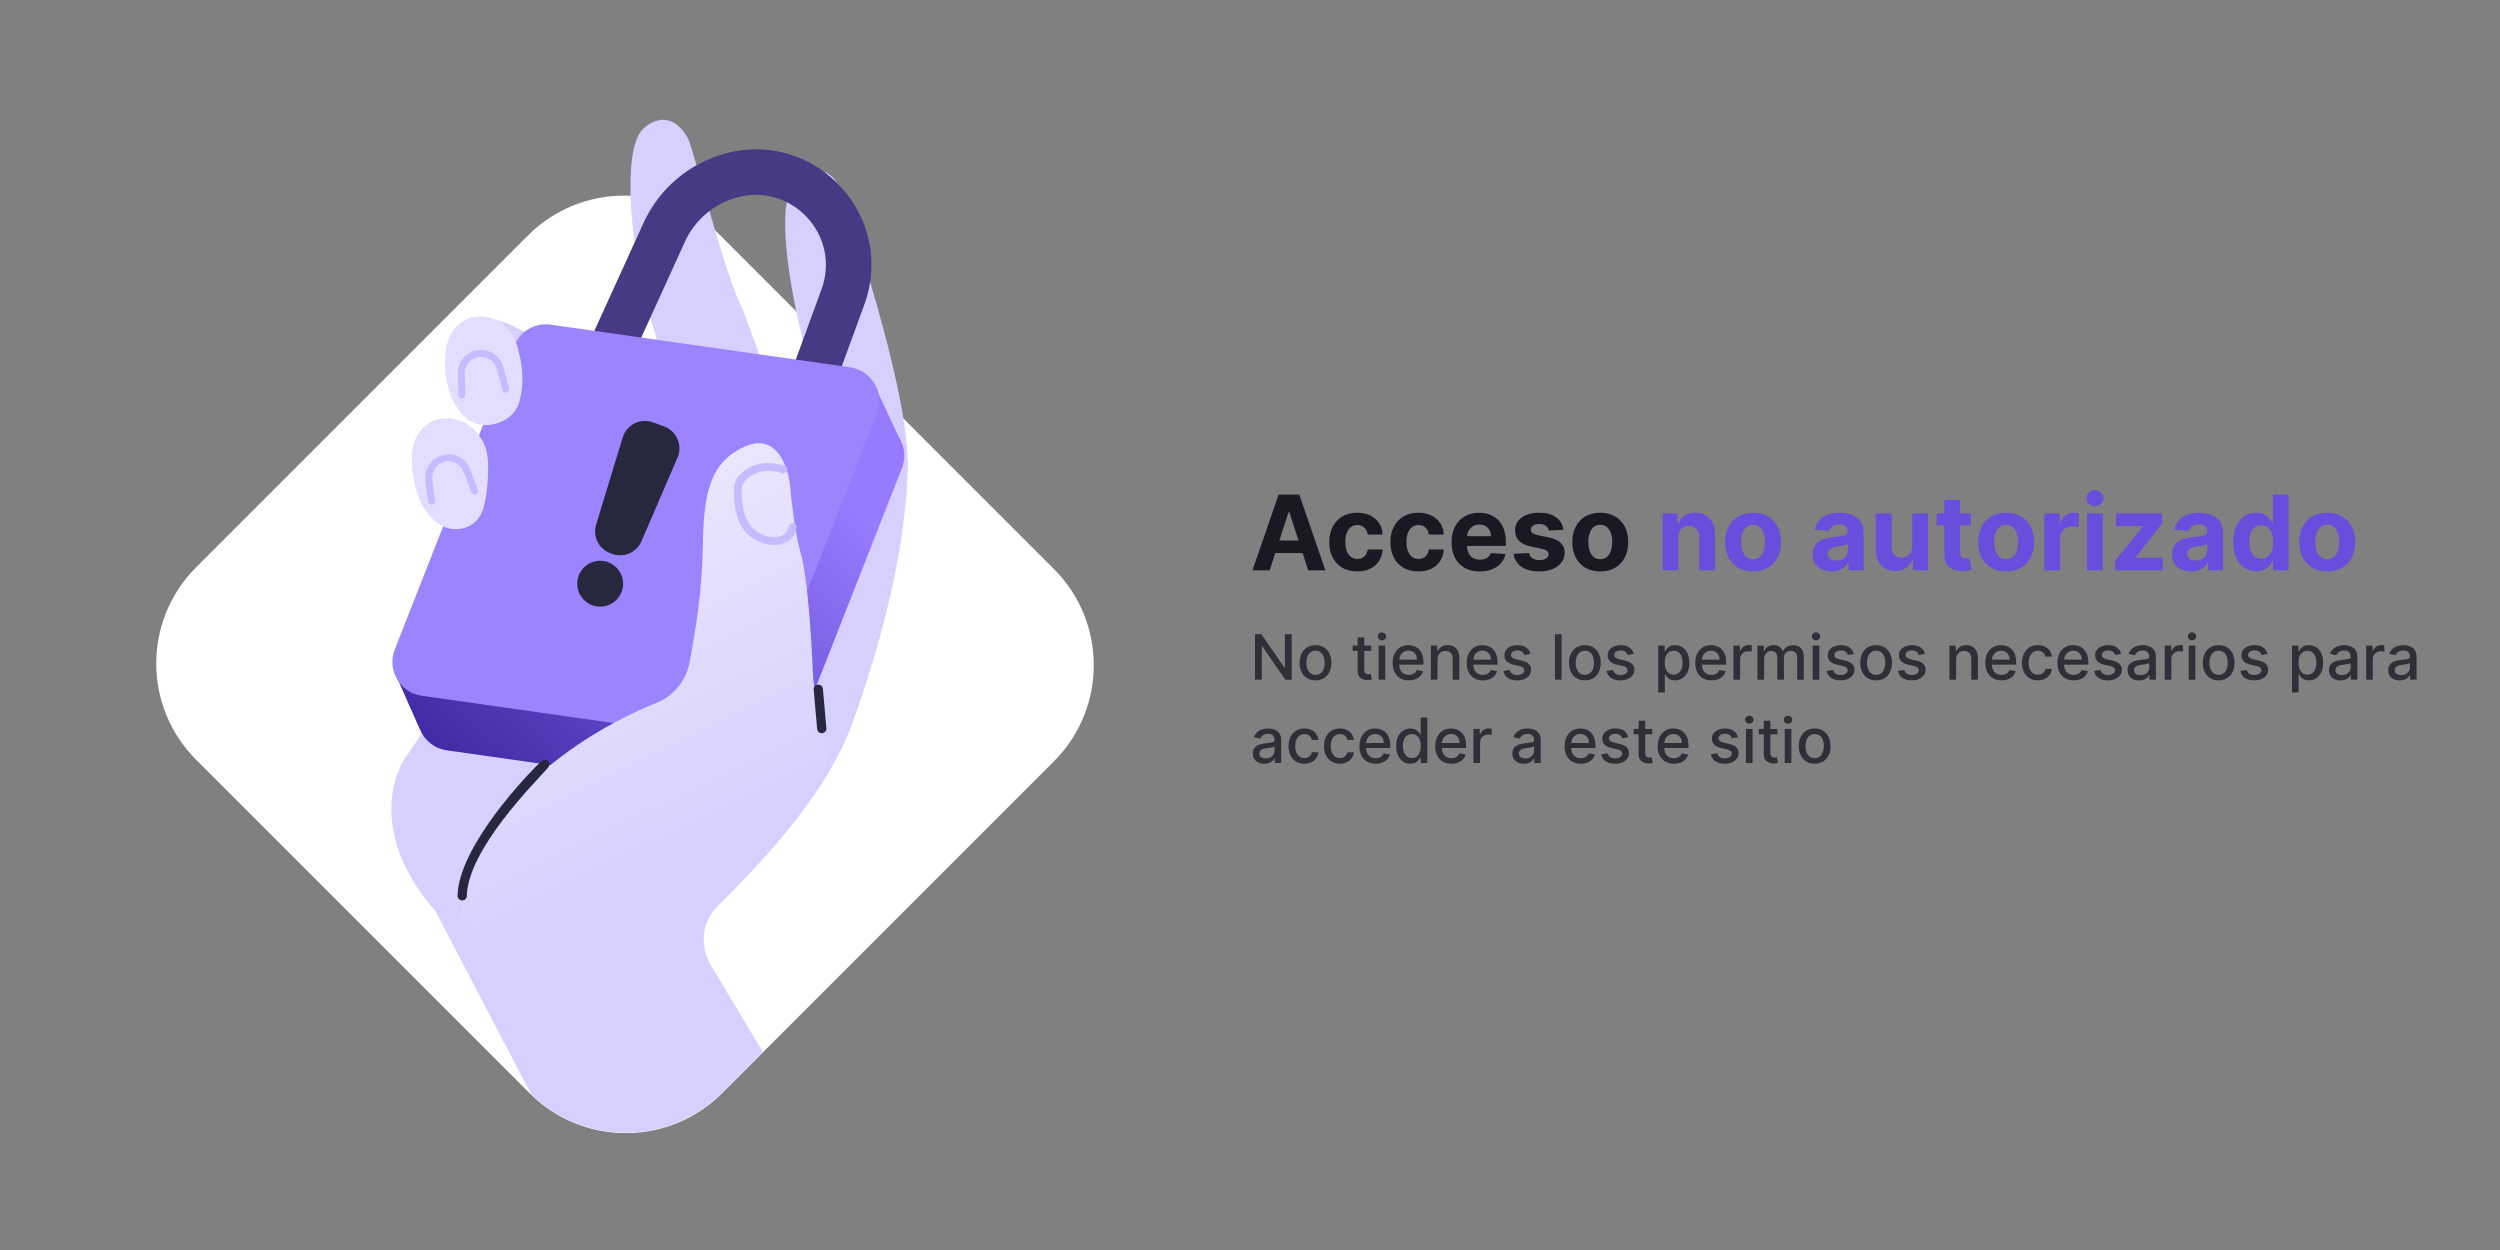 <svg width="960" height="480" viewBox="0 0 960 480" fill="none" xmlns="http://www.w3.org/2000/svg">
<rect x="0" y="0" width="960" height="480" fill="#808080" stroke="none"/>
<path d="M202.757 90.406C223.15 70.013 256.213 70.013 276.606 90.406L404.705 218.505C425.098 238.898 425.098 271.961 404.705 292.354L277.243 419.817C256.85 440.209 223.787 440.209 203.394 419.817L75.295 291.717C54.902 271.324 54.902 238.261 75.295 217.868L202.757 90.406Z" fill="white"/>
<path fill-rule="evenodd" clip-rule="evenodd" d="M156.426 289.824C149.961 298.378 143.058 322.349 167.168 349.802L203.928 420.176C224.361 440.037 257.025 439.86 277.239 419.646L292.919 403.966L274.292 372.778C270.91 368.302 266.474 357.023 275.784 347.713C276.118 347.379 276.466 347.031 276.828 346.67C289.068 334.447 316.674 306.88 327.108 278.187C337.85 248.646 347.697 212.54 348.592 180.015C349.308 153.995 331.186 96.763 322.035 71.4C320.245 67.421 314.456 61.493 305.623 69.609C296.791 77.726 304.319 114.238 308 129.556L314 169.556L303.777 169.556L285.333 119.111C280.618 110.033 274.42 88.097 269.675 71.307C267.713 64.364 266 58.302 264.743 54.391C262.655 49.418 256.209 41.441 247.138 49.319C238.067 57.196 242.897 98.85 248.666 118.444L261.111 159.778L254.444 159.778L226.888 151.778C226.888 151.778 218.426 139.534 209.333 132.889C203.555 128.667 191.524 120.366 186 123.556C181.959 125.889 182.357 130.388 182.756 134.89C182.977 137.382 183.198 139.874 182.666 142C181.174 147.968 181.549 161.702 192.888 172.444C200.901 180.036 193.937 214.427 189.597 235.854C189.024 238.684 188.497 241.287 188.056 243.573L156.426 289.824Z" fill="#D7D0FE"/>
<path fill-rule="evenodd" clip-rule="evenodd" d="M315.468 111.089C322.954 90.649 304.383 70.221 283.324 75.731C274.324 78.086 266.863 84.366 263.007 92.832L241.787 139.418L225.895 132.18L247.114 85.593C253.147 72.347 264.822 62.52 278.903 58.836C313.602 49.757 344.201 83.416 331.866 117.095L316.48 159.104L300.082 153.098L315.468 111.089Z" fill="#483985"/>
<path fill-rule="evenodd" clip-rule="evenodd" d="M207.011 153.798C209.231 148.151 215.04 144.767 221.048 145.623L332.378 161.476L337.097 150.643L345.118 167.78C347.341 171.175 347.994 175.579 346.354 179.752L300.536 296.312C298.316 301.96 292.507 305.343 286.499 304.488L171.536 288.117C166.588 287.413 162.796 284.088 161.159 279.861L161.148 279.876L152.635 260.666L163.999 263.22L207.011 153.798Z" fill="url(#paint0_linear_3487_7789)"/>
<path d="M197.406 132.84C199.626 127.192 205.435 123.809 211.443 124.664L326.406 141.035C334.778 142.227 339.843 150.923 336.749 158.794L290.931 275.354C288.711 281.002 282.902 284.385 276.894 283.529L161.931 267.159C153.559 265.967 148.494 257.271 151.588 249.4L197.406 132.84Z" fill="#9C84FF"/>
<path d="M239.12 167.987C240.62 163.071 245.941 160.425 250.766 162.195L255.039 163.762C259.864 165.533 262.211 170.992 260.176 175.712L246.327 207.829C244.446 212.192 239.484 214.325 235.023 212.688L234.393 212.457C229.932 210.821 227.527 205.985 228.914 201.44L239.12 167.987Z" fill="#27273D"/>
<path d="M222.198 221.113C223.873 216.548 228.931 214.205 233.496 215.88C238.061 217.554 240.404 222.613 238.729 227.178C237.055 231.743 231.996 234.086 227.431 232.411C222.866 230.736 220.523 225.678 222.198 221.113Z" fill="#27273D"/>
<path d="M253.208 269.427C205.226 288.763 183.881 321.049 179.206 334.775C158.766 413.893 310.747 321.722 317.556 293.556C318.163 291.046 312.389 263.558 312.29 260.773C311.693 247.047 310.201 221.982 307.516 212.732C305.367 205.332 303.835 192.143 303.338 186.473C302.642 179.411 298.325 166.481 286.628 171.255C272.007 177.223 270.216 190.949 269.918 209.45C269.619 227.95 266.934 242.87 264.845 254.209C263.174 263.28 256.391 268.134 253.208 269.427Z" fill="#D7D0FE"/>
<path d="M253.208 269.427C205.226 288.763 183.881 321.049 179.206 334.775C158.766 413.893 310.747 321.722 317.556 293.556C318.163 291.046 312.389 263.558 312.29 260.773C311.693 247.047 310.201 221.982 307.516 212.732C305.367 205.332 303.835 192.143 303.338 186.473C302.642 179.411 298.325 166.481 286.628 171.255C272.007 177.223 270.216 190.949 269.918 209.45C269.619 227.95 266.934 242.87 264.845 254.209C263.174 263.28 256.391 268.134 253.208 269.427Z" fill="url(#paint1_linear_3487_7789)" fill-opacity="0.5"/>
<path fill-rule="evenodd" clip-rule="evenodd" d="M283.619 182.853C289.471 176.235 297.573 177.639 301.325 178.89C302.111 179.152 302.536 180.002 302.274 180.788C302.012 181.574 301.162 181.998 300.377 181.736C296.939 180.591 290.471 179.633 285.867 184.84C285.271 185.514 284.928 186.417 284.878 187.401C284.768 189.563 284.853 192.399 285.4 195.165C285.952 197.952 286.945 200.516 288.538 202.286C290.93 204.944 294.463 206.331 297.461 206.266C298.949 206.234 300.219 205.847 301.15 205.177C302.053 204.527 302.717 203.556 302.952 202.148C303.088 201.331 303.861 200.779 304.678 200.915C305.495 201.051 306.047 201.824 305.911 202.641C305.549 204.814 304.461 206.491 302.902 207.612C301.371 208.715 299.471 209.223 297.527 209.265C293.661 209.349 289.288 207.604 286.308 204.293C284.203 201.954 283.06 198.789 282.457 195.747C281.851 192.684 281.763 189.592 281.882 187.249C281.961 185.675 282.518 184.099 283.619 182.853Z" fill="#C7BAFF"/>
<path d="M158.207 174.706C158.478 165.798 164.576 161.942 167.592 161.128C179.309 158.406 185.109 168.002 186.401 171.767C187.694 175.533 187.921 182.331 186.475 191.482C185.525 197.493 183.044 201.74 177.467 202.921C169.248 204.662 164.222 197.702 161.78 193.456C159.9 188.852 157.935 183.615 158.207 174.706Z" fill="#E3DEFF"/>
<path fill-rule="evenodd" clip-rule="evenodd" d="M172.074 177.151C168.395 177.237 165.591 180.473 166.029 184.127L167.005 192.256C167.093 192.988 166.571 193.651 165.84 193.739C165.109 193.827 164.445 193.305 164.357 192.574L163.381 184.445C162.755 179.228 166.759 174.608 172.011 174.485C175.81 174.396 179.247 176.728 180.567 180.292L183.485 188.171C183.741 188.861 183.388 189.628 182.698 189.884C182.007 190.14 181.24 189.787 180.984 189.097L178.066 181.218C177.142 178.722 174.735 177.088 172.074 177.151Z" fill="#C7BAFF"/>
<path d="M171.223 134.316C172.324 125.471 178.756 122.201 181.834 121.671C193.753 120.054 197.953 129.908 198.888 133.778C199.824 137.647 201.862 144.802 199.569 153.778C198.263 158.889 193.999 162.461 187.908 163.167C179.562 164.134 175.208 156.735 173.172 152.28C171.729 147.521 170.122 143.16 171.223 134.316Z" fill="#E3DEFF"/>
<path fill-rule="evenodd" clip-rule="evenodd" d="M185.141 137.061C181.471 136.803 178.377 139.764 178.472 143.443L178.686 151.628C178.705 152.364 178.124 152.976 177.388 152.996C176.652 153.015 176.039 152.434 176.02 151.698L175.807 143.512C175.67 138.26 180.087 134.033 185.328 134.4C189.119 134.666 192.323 137.309 193.305 140.98L195.475 149.097C195.666 149.808 195.243 150.539 194.532 150.729C193.82 150.92 193.089 150.497 192.899 149.786L190.729 141.669C190.041 139.098 187.797 137.247 185.141 137.061Z" fill="#C7BAFF"/>
<path fill-rule="evenodd" clip-rule="evenodd" d="M210.511 292.346C211.17 293.073 211.115 294.197 210.387 294.857C205.9 300.031 179.624 325.999 179.266 344.018C179.246 345 178.434 345.78 177.453 345.76C176.471 345.741 175.691 344.929 175.711 343.947C176.089 324.914 202.995 296.758 208 292.222C208.727 291.563 209.852 291.618 210.511 292.346Z" fill="#27273F"/>
<path fill-rule="evenodd" clip-rule="evenodd" d="M314.067 262.896C315.045 262.809 315.908 263.532 315.994 264.51L317.327 279.621C317.414 280.599 316.691 281.462 315.713 281.549C314.735 281.635 313.872 280.912 313.786 279.934L312.452 264.823C312.366 263.845 313.089 262.982 314.067 262.896Z" fill="#27273F"/>
<path d="M487.543 219H480.952L490.994 189.909H498.92L508.949 219H502.358L495.071 196.557H494.844L487.543 219ZM487.131 207.565H502.699V212.366H487.131V207.565ZM521.179 219.426C518.944 219.426 517.022 218.953 515.412 218.006C513.812 217.049 512.58 215.723 511.719 214.028C510.866 212.333 510.44 210.383 510.44 208.176C510.44 205.941 510.871 203.981 511.733 202.295C512.604 200.6 513.84 199.279 515.44 198.332C517.041 197.376 518.944 196.898 521.151 196.898C523.054 196.898 524.721 197.243 526.151 197.935C527.58 198.626 528.712 199.597 529.545 200.847C530.379 202.097 530.838 203.564 530.923 205.25H525.213C525.052 204.161 524.626 203.285 523.935 202.622C523.253 201.95 522.358 201.614 521.25 201.614C520.312 201.614 519.493 201.869 518.793 202.381C518.101 202.883 517.562 203.616 517.173 204.582C516.785 205.548 516.591 206.718 516.591 208.091C516.591 209.483 516.78 210.667 517.159 211.642C517.547 212.617 518.092 213.361 518.793 213.872C519.493 214.384 520.312 214.639 521.25 214.639C521.941 214.639 522.562 214.497 523.111 214.213C523.67 213.929 524.129 213.517 524.489 212.977C524.858 212.428 525.099 211.77 525.213 211.003H530.923C530.829 212.67 530.374 214.137 529.56 215.406C528.755 216.666 527.642 217.651 526.222 218.361C524.801 219.071 523.12 219.426 521.179 219.426ZM544.656 219.426C542.421 219.426 540.498 218.953 538.888 218.006C537.288 217.049 536.057 215.723 535.195 214.028C534.343 212.333 533.917 210.383 533.917 208.176C533.917 205.941 534.348 203.981 535.21 202.295C536.081 200.6 537.317 199.279 538.917 198.332C540.517 197.376 542.421 196.898 544.627 196.898C546.531 196.898 548.197 197.243 549.627 197.935C551.057 198.626 552.189 199.597 553.022 200.847C553.855 202.097 554.315 203.564 554.4 205.25H548.69C548.529 204.161 548.103 203.285 547.411 202.622C546.729 201.95 545.835 201.614 544.727 201.614C543.789 201.614 542.97 201.869 542.269 202.381C541.578 202.883 541.038 203.616 540.65 204.582C540.262 205.548 540.067 206.718 540.067 208.091C540.067 209.483 540.257 210.667 540.636 211.642C541.024 212.617 541.568 213.361 542.269 213.872C542.97 214.384 543.789 214.639 544.727 214.639C545.418 214.639 546.038 214.497 546.587 214.213C547.146 213.929 547.605 213.517 547.965 212.977C548.335 212.428 548.576 211.77 548.69 211.003H554.4C554.305 212.67 553.851 214.137 553.036 215.406C552.231 216.666 551.119 217.651 549.698 218.361C548.278 219.071 546.597 219.426 544.656 219.426ZM568.217 219.426C565.973 219.426 564.041 218.972 562.422 218.062C560.812 217.144 559.571 215.847 558.7 214.17C557.829 212.485 557.393 210.491 557.393 208.19C557.393 205.946 557.829 203.976 558.7 202.281C559.571 200.586 560.798 199.265 562.379 198.318C563.97 197.371 565.836 196.898 567.976 196.898C569.415 196.898 570.755 197.13 571.996 197.594C573.246 198.048 574.335 198.735 575.263 199.653C576.2 200.572 576.929 201.727 577.45 203.119C577.971 204.502 578.232 206.121 578.232 207.977V209.639H559.808V205.889H572.536C572.536 205.018 572.346 204.246 571.967 203.574C571.589 202.902 571.063 202.376 570.391 201.997C569.728 201.609 568.956 201.415 568.075 201.415C567.157 201.415 566.342 201.628 565.632 202.054C564.931 202.471 564.382 203.034 563.984 203.744C563.587 204.445 563.383 205.226 563.374 206.088V209.653C563.374 210.733 563.572 211.666 563.97 212.452C564.377 213.238 564.95 213.844 565.689 214.27C566.428 214.696 567.304 214.909 568.317 214.909C568.989 214.909 569.605 214.814 570.163 214.625C570.722 214.436 571.2 214.152 571.598 213.773C571.996 213.394 572.299 212.93 572.507 212.381L578.104 212.75C577.82 214.095 577.237 215.269 576.357 216.273C575.485 217.267 574.358 218.044 572.976 218.602C571.603 219.152 570.017 219.426 568.217 219.426ZM600.334 203.403L594.794 203.744C594.699 203.271 594.496 202.845 594.183 202.466C593.871 202.078 593.459 201.77 592.947 201.543C592.446 201.306 591.844 201.188 591.143 201.188C590.206 201.188 589.415 201.386 588.771 201.784C588.127 202.172 587.805 202.693 587.805 203.347C587.805 203.867 588.014 204.308 588.43 204.668C588.847 205.027 589.562 205.316 590.575 205.534L594.524 206.33C596.645 206.765 598.227 207.466 599.268 208.432C600.31 209.398 600.831 210.667 600.831 212.239C600.831 213.669 600.41 214.923 599.567 216.003C598.733 217.082 597.588 217.925 596.129 218.531C594.68 219.128 593.009 219.426 591.115 219.426C588.227 219.426 585.926 218.825 584.212 217.622C582.507 216.41 581.508 214.762 581.214 212.679L587.166 212.366C587.346 213.247 587.782 213.92 588.473 214.384C589.164 214.838 590.05 215.065 591.129 215.065C592.19 215.065 593.042 214.862 593.686 214.455C594.339 214.038 594.671 213.503 594.68 212.849C594.671 212.3 594.439 211.85 593.984 211.5C593.53 211.14 592.829 210.866 591.882 210.676L588.104 209.923C585.973 209.497 584.387 208.759 583.345 207.707C582.313 206.656 581.797 205.316 581.797 203.688C581.797 202.286 582.176 201.079 582.933 200.065C583.7 199.052 584.775 198.271 586.158 197.722C587.55 197.172 589.179 196.898 591.044 196.898C593.8 196.898 595.968 197.48 597.55 198.645C599.141 199.81 600.069 201.396 600.334 203.403ZM614.499 219.426C612.293 219.426 610.385 218.957 608.775 218.02C607.174 217.073 605.939 215.757 605.067 214.071C604.196 212.376 603.761 210.411 603.761 208.176C603.761 205.922 604.196 203.953 605.067 202.267C605.939 200.572 607.174 199.256 608.775 198.318C610.385 197.371 612.293 196.898 614.499 196.898C616.706 196.898 618.609 197.371 620.21 198.318C621.819 199.256 623.06 200.572 623.931 202.267C624.802 203.953 625.238 205.922 625.238 208.176C625.238 210.411 624.802 212.376 623.931 214.071C623.06 215.757 621.819 217.073 620.21 218.02C618.609 218.957 616.706 219.426 614.499 219.426ZM614.528 214.739C615.531 214.739 616.37 214.455 617.042 213.886C617.714 213.309 618.221 212.523 618.562 211.528C618.912 210.534 619.087 209.402 619.087 208.134C619.087 206.865 618.912 205.733 618.562 204.739C618.221 203.744 617.714 202.958 617.042 202.381C616.37 201.803 615.531 201.514 614.528 201.514C613.514 201.514 612.662 201.803 611.971 202.381C611.289 202.958 610.773 203.744 610.423 204.739C610.082 205.733 609.911 206.865 609.911 208.134C609.911 209.402 610.082 210.534 610.423 211.528C610.773 212.523 611.289 213.309 611.971 213.886C612.662 214.455 613.514 214.739 614.528 214.739Z" fill="#0E0E19" fill-opacity="0.9"/>
<path d="M644.482 206.386V219H638.43V197.182H644.197V201.031H644.453C644.936 199.762 645.746 198.759 646.882 198.02C648.018 197.272 649.396 196.898 651.016 196.898C652.531 196.898 653.852 197.229 654.979 197.892C656.106 198.555 656.982 199.502 657.607 200.733C658.232 201.955 658.544 203.413 658.544 205.108V219H652.493V206.188C652.502 204.852 652.161 203.811 651.47 203.062C650.779 202.305 649.827 201.926 648.615 201.926C647.801 201.926 647.081 202.101 646.456 202.452C645.84 202.802 645.357 203.313 645.007 203.986C644.666 204.649 644.491 205.449 644.482 206.386ZM673.171 219.426C670.965 219.426 669.057 218.957 667.447 218.02C665.846 217.073 664.611 215.757 663.739 214.071C662.868 212.376 662.433 210.411 662.433 208.176C662.433 205.922 662.868 203.953 663.739 202.267C664.611 200.572 665.846 199.256 667.447 198.318C669.057 197.371 670.965 196.898 673.171 196.898C675.378 196.898 677.281 197.371 678.881 198.318C680.491 199.256 681.732 200.572 682.603 202.267C683.474 203.953 683.91 205.922 683.91 208.176C683.91 210.411 683.474 212.376 682.603 214.071C681.732 215.757 680.491 217.073 678.881 218.02C677.281 218.957 675.378 219.426 673.171 219.426ZM673.2 214.739C674.203 214.739 675.041 214.455 675.714 213.886C676.386 213.309 676.893 212.523 677.234 211.528C677.584 210.534 677.759 209.402 677.759 208.134C677.759 206.865 677.584 205.733 677.234 204.739C676.893 203.744 676.386 202.958 675.714 202.381C675.041 201.803 674.203 201.514 673.2 201.514C672.186 201.514 671.334 201.803 670.643 202.381C669.961 202.958 669.445 203.744 669.094 204.739C668.754 205.733 668.583 206.865 668.583 208.134C668.583 209.402 668.754 210.534 669.094 211.528C669.445 212.523 669.961 213.309 670.643 213.886C671.334 214.455 672.186 214.739 673.2 214.739ZM703.324 219.412C701.932 219.412 700.691 219.17 699.602 218.688C698.513 218.195 697.652 217.471 697.017 216.514C696.392 215.548 696.08 214.346 696.08 212.906C696.08 211.694 696.302 210.676 696.747 209.852C697.192 209.028 697.798 208.366 698.565 207.864C699.332 207.362 700.204 206.983 701.179 206.727C702.164 206.472 703.196 206.292 704.276 206.188C705.545 206.055 706.567 205.932 707.344 205.818C708.12 205.695 708.684 205.515 709.034 205.278C709.384 205.042 709.56 204.691 709.56 204.227V204.142C709.56 203.242 709.276 202.546 708.707 202.054C708.149 201.562 707.353 201.315 706.321 201.315C705.232 201.315 704.366 201.557 703.722 202.04C703.078 202.513 702.652 203.11 702.443 203.83L696.847 203.375C697.131 202.049 697.689 200.903 698.523 199.938C699.356 198.962 700.431 198.214 701.747 197.693C703.073 197.163 704.607 196.898 706.349 196.898C707.562 196.898 708.722 197.04 709.83 197.324C710.947 197.608 711.937 198.048 712.798 198.645C713.67 199.241 714.356 200.009 714.858 200.946C715.36 201.874 715.611 202.987 715.611 204.284V219H709.872V215.974H709.702C709.351 216.656 708.883 217.258 708.295 217.778C707.708 218.29 707.003 218.692 706.179 218.986C705.355 219.27 704.403 219.412 703.324 219.412ZM705.057 215.236C705.947 215.236 706.733 215.061 707.415 214.71C708.097 214.35 708.632 213.867 709.02 213.261C709.408 212.655 709.602 211.969 709.602 211.202V208.886C709.413 209.009 709.152 209.123 708.821 209.227C708.499 209.322 708.134 209.412 707.727 209.497C707.32 209.573 706.913 209.644 706.506 209.71C706.098 209.767 705.729 209.819 705.398 209.866C704.688 209.971 704.067 210.136 703.537 210.364C703.007 210.591 702.595 210.899 702.301 211.287C702.008 211.666 701.861 212.139 701.861 212.707C701.861 213.531 702.159 214.161 702.756 214.597C703.362 215.023 704.129 215.236 705.057 215.236ZM734.297 209.71V197.182H740.348V219H734.538V215.037H734.311C733.819 216.315 733 217.343 731.854 218.119C730.717 218.896 729.33 219.284 727.692 219.284C726.233 219.284 724.95 218.953 723.842 218.29C722.734 217.627 721.868 216.685 721.243 215.463C720.627 214.241 720.315 212.778 720.305 211.074V197.182H726.357V209.994C726.366 211.282 726.712 212.3 727.393 213.048C728.075 213.796 728.989 214.17 730.135 214.17C730.864 214.17 731.546 214.005 732.18 213.673C732.815 213.332 733.326 212.83 733.714 212.168C734.112 211.505 734.306 210.686 734.297 209.71ZM756.793 197.182V201.727H743.654V197.182H756.793ZM746.637 191.955H752.688V212.295C752.688 212.854 752.773 213.29 752.944 213.602C753.114 213.905 753.351 214.118 753.654 214.241C753.967 214.365 754.326 214.426 754.734 214.426C755.018 214.426 755.302 214.402 755.586 214.355C755.87 214.298 756.088 214.256 756.239 214.227L757.191 218.73C756.888 218.825 756.462 218.934 755.913 219.057C755.363 219.189 754.696 219.27 753.91 219.298C752.451 219.355 751.173 219.161 750.075 218.716C748.986 218.271 748.138 217.58 747.532 216.642C746.926 215.705 746.628 214.521 746.637 213.091V191.955ZM770.359 219.426C768.152 219.426 766.244 218.957 764.634 218.02C763.034 217.073 761.798 215.757 760.927 214.071C760.056 212.376 759.62 210.411 759.62 208.176C759.62 205.922 760.056 203.953 760.927 202.267C761.798 200.572 763.034 199.256 764.634 198.318C766.244 197.371 768.152 196.898 770.359 196.898C772.565 196.898 774.469 197.371 776.069 198.318C777.679 199.256 778.919 200.572 779.79 202.267C780.662 203.953 781.097 205.922 781.097 208.176C781.097 210.411 780.662 212.376 779.79 214.071C778.919 215.757 777.679 217.073 776.069 218.02C774.469 218.957 772.565 219.426 770.359 219.426ZM770.387 214.739C771.391 214.739 772.229 214.455 772.901 213.886C773.574 213.309 774.08 212.523 774.421 211.528C774.772 210.534 774.947 209.402 774.947 208.134C774.947 206.865 774.772 205.733 774.421 204.739C774.08 203.744 773.574 202.958 772.901 202.381C772.229 201.803 771.391 201.514 770.387 201.514C769.374 201.514 768.522 201.803 767.83 202.381C767.148 202.958 766.632 203.744 766.282 204.739C765.941 205.733 765.771 206.865 765.771 208.134C765.771 209.402 765.941 210.534 766.282 211.528C766.632 212.523 767.148 213.309 767.83 213.886C768.522 214.455 769.374 214.739 770.387 214.739ZM785.032 219V197.182H790.898V200.989H791.126C791.523 199.634 792.191 198.612 793.129 197.92C794.066 197.22 795.146 196.869 796.367 196.869C796.67 196.869 796.997 196.888 797.347 196.926C797.698 196.964 798.005 197.016 798.271 197.082V202.452C797.987 202.366 797.594 202.291 797.092 202.224C796.59 202.158 796.13 202.125 795.714 202.125C794.824 202.125 794.028 202.319 793.327 202.707C792.636 203.086 792.087 203.616 791.68 204.298C791.282 204.98 791.083 205.766 791.083 206.656V219H785.032ZM801.399 219V197.182H807.45V219H801.399ZM804.439 194.369C803.539 194.369 802.768 194.071 802.124 193.474C801.489 192.868 801.172 192.144 801.172 191.301C801.172 190.468 801.489 189.753 802.124 189.156C802.768 188.55 803.539 188.247 804.439 188.247C805.339 188.247 806.106 188.55 806.74 189.156C807.384 189.753 807.706 190.468 807.706 191.301C807.706 192.144 807.384 192.868 806.74 193.474C806.106 194.071 805.339 194.369 804.439 194.369ZM812.184 219V215.392L822.866 202.168V202.011H812.553V197.182H830.153V201.116L820.124 214.014V214.17H830.522V219H812.184ZM841.371 219.412C839.979 219.412 838.738 219.17 837.649 218.688C836.56 218.195 835.698 217.471 835.064 216.514C834.439 215.548 834.126 214.346 834.126 212.906C834.126 211.694 834.349 210.676 834.794 209.852C835.239 209.028 835.845 208.366 836.612 207.864C837.379 207.362 838.25 206.983 839.226 206.727C840.211 206.472 841.243 206.292 842.322 206.188C843.591 206.055 844.614 205.932 845.391 205.818C846.167 205.695 846.731 205.515 847.081 205.278C847.431 205.042 847.607 204.691 847.607 204.227V204.142C847.607 203.242 847.322 202.546 846.754 202.054C846.196 201.562 845.4 201.315 844.368 201.315C843.279 201.315 842.412 201.557 841.768 202.04C841.125 202.513 840.698 203.11 840.49 203.83L834.893 203.375C835.178 202.049 835.736 200.903 836.57 199.938C837.403 198.962 838.478 198.214 839.794 197.693C841.12 197.163 842.654 196.898 844.396 196.898C845.608 196.898 846.768 197.04 847.876 197.324C848.994 197.608 849.983 198.048 850.845 198.645C851.716 199.241 852.403 200.009 852.905 200.946C853.407 201.874 853.658 202.987 853.658 204.284V219H847.919V215.974H847.749C847.398 216.656 846.929 217.258 846.342 217.778C845.755 218.29 845.05 218.692 844.226 218.986C843.402 219.27 842.45 219.412 841.371 219.412ZM843.104 215.236C843.994 215.236 844.78 215.061 845.462 214.71C846.143 214.35 846.679 213.867 847.067 213.261C847.455 212.655 847.649 211.969 847.649 211.202V208.886C847.46 209.009 847.199 209.123 846.868 209.227C846.546 209.322 846.181 209.412 845.774 209.497C845.367 209.573 844.96 209.644 844.553 209.71C844.145 209.767 843.776 209.819 843.445 209.866C842.734 209.971 842.114 210.136 841.584 210.364C841.054 210.591 840.642 210.899 840.348 211.287C840.054 211.666 839.908 212.139 839.908 212.707C839.908 213.531 840.206 214.161 840.803 214.597C841.409 215.023 842.176 215.236 843.104 215.236ZM866.392 219.355C864.735 219.355 863.234 218.929 861.889 218.077C860.554 217.215 859.493 215.951 858.707 214.284C857.931 212.608 857.543 210.553 857.543 208.119C857.543 205.619 857.945 203.541 858.75 201.884C859.555 200.217 860.625 198.972 861.96 198.148C863.305 197.314 864.777 196.898 866.378 196.898C867.599 196.898 868.617 197.106 869.432 197.523C870.256 197.93 870.919 198.441 871.42 199.057C871.932 199.663 872.32 200.259 872.585 200.847H872.77V189.909H878.807V219H872.841V215.506H872.585C872.301 216.112 871.899 216.713 871.378 217.31C870.866 217.897 870.199 218.384 869.375 218.773C868.561 219.161 867.566 219.355 866.392 219.355ZM868.31 214.54C869.285 214.54 870.109 214.275 870.781 213.744C871.463 213.205 871.984 212.452 872.344 211.486C872.713 210.52 872.898 209.388 872.898 208.091C872.898 206.794 872.718 205.667 872.358 204.71C871.998 203.754 871.477 203.015 870.795 202.494C870.114 201.973 869.285 201.713 868.31 201.713C867.315 201.713 866.477 201.983 865.795 202.523C865.114 203.062 864.598 203.811 864.247 204.767C863.897 205.723 863.722 206.831 863.722 208.091C863.722 209.36 863.897 210.482 864.247 211.457C864.607 212.423 865.123 213.181 865.795 213.73C866.477 214.27 867.315 214.54 868.31 214.54ZM893.64 219.426C891.433 219.426 889.525 218.957 887.915 218.02C886.315 217.073 885.079 215.757 884.208 214.071C883.337 212.376 882.901 210.411 882.901 208.176C882.901 205.922 883.337 203.953 884.208 202.267C885.079 200.572 886.315 199.256 887.915 198.318C889.525 197.371 891.433 196.898 893.64 196.898C895.846 196.898 897.75 197.371 899.35 198.318C900.96 199.256 902.201 200.572 903.072 202.267C903.943 203.953 904.379 205.922 904.379 208.176C904.379 210.411 903.943 212.376 903.072 214.071C902.201 215.757 900.96 217.073 899.35 218.02C897.75 218.957 895.846 219.426 893.64 219.426ZM893.668 214.739C894.672 214.739 895.51 214.455 896.183 213.886C896.855 213.309 897.362 212.523 897.702 211.528C898.053 210.534 898.228 209.402 898.228 208.134C898.228 206.865 898.053 205.733 897.702 204.739C897.362 203.744 896.855 202.958 896.183 202.381C895.51 201.803 894.672 201.514 893.668 201.514C892.655 201.514 891.803 201.803 891.112 202.381C890.43 202.958 889.914 203.744 889.563 204.739C889.222 205.733 889.052 206.865 889.052 208.134C889.052 209.402 889.222 210.534 889.563 211.528C889.914 212.523 890.43 213.309 891.112 213.886C891.803 214.455 892.655 214.739 893.668 214.739Z" fill="#694DDC"/>
<path d="M496.006 243.545V261H493.585L484.713 248.199H484.551V261H481.918V243.545H484.355L493.236 256.364H493.398V243.545H496.006ZM505.157 261.264C503.93 261.264 502.859 260.983 501.944 260.42C501.029 259.858 500.319 259.071 499.813 258.06C499.308 257.048 499.055 255.866 499.055 254.514C499.055 253.156 499.308 251.969 499.813 250.952C500.319 249.935 501.029 249.145 501.944 248.582C502.859 248.02 503.93 247.739 505.157 247.739C506.384 247.739 507.455 248.02 508.37 248.582C509.285 249.145 509.995 249.935 510.501 250.952C511.006 251.969 511.259 253.156 511.259 254.514C511.259 255.866 511.006 257.048 510.501 258.06C509.995 259.071 509.285 259.858 508.37 260.42C507.455 260.983 506.384 261.264 505.157 261.264ZM505.165 259.125C505.961 259.125 506.62 258.915 507.143 258.494C507.665 258.074 508.052 257.514 508.302 256.815C508.558 256.116 508.685 255.347 508.685 254.506C508.685 253.67 508.558 252.903 508.302 252.205C508.052 251.5 507.665 250.935 507.143 250.509C506.62 250.082 505.961 249.869 505.165 249.869C504.364 249.869 503.7 250.082 503.171 250.509C502.648 250.935 502.259 251.5 502.004 252.205C501.754 252.903 501.629 253.67 501.629 254.506C501.629 255.347 501.754 256.116 502.004 256.815C502.259 257.514 502.648 258.074 503.171 258.494C503.7 258.915 504.364 259.125 505.165 259.125ZM526.566 247.909V249.955H519.415V247.909H526.566ZM521.333 244.773H523.881V257.156C523.881 257.651 523.955 258.023 524.103 258.273C524.251 258.517 524.441 258.685 524.674 258.776C524.913 258.861 525.171 258.903 525.45 258.903C525.654 258.903 525.833 258.889 525.987 258.861C526.14 258.832 526.259 258.81 526.344 258.793L526.805 260.898C526.657 260.955 526.447 261.011 526.174 261.068C525.901 261.131 525.56 261.165 525.151 261.17C524.481 261.182 523.856 261.062 523.276 260.812C522.697 260.562 522.228 260.176 521.87 259.653C521.512 259.131 521.333 258.474 521.333 257.685V244.773ZM529.385 261V247.909H531.933V261H529.385ZM530.672 245.889C530.229 245.889 529.848 245.741 529.53 245.446C529.217 245.145 529.061 244.787 529.061 244.372C529.061 243.952 529.217 243.594 529.53 243.298C529.848 242.997 530.229 242.847 530.672 242.847C531.115 242.847 531.493 242.997 531.805 243.298C532.124 243.594 532.283 243.952 532.283 244.372C532.283 244.787 532.124 245.145 531.805 245.446C531.493 245.741 531.115 245.889 530.672 245.889ZM541.004 261.264C539.714 261.264 538.603 260.989 537.671 260.438C536.745 259.881 536.029 259.099 535.523 258.094C535.023 257.082 534.773 255.898 534.773 254.54C534.773 253.199 535.023 252.017 535.523 250.994C536.029 249.972 536.734 249.173 537.637 248.599C538.546 248.026 539.609 247.739 540.825 247.739C541.563 247.739 542.279 247.861 542.972 248.105C543.665 248.349 544.288 248.733 544.839 249.256C545.39 249.778 545.825 250.457 546.143 251.293C546.461 252.122 546.62 253.131 546.62 254.318V255.222H536.214V253.312H544.123C544.123 252.642 543.987 252.048 543.714 251.531C543.441 251.009 543.058 250.597 542.563 250.295C542.075 249.994 541.501 249.844 540.842 249.844C540.126 249.844 539.501 250.02 538.967 250.372C538.438 250.719 538.029 251.173 537.739 251.736C537.455 252.293 537.313 252.898 537.313 253.551V255.043C537.313 255.918 537.467 256.662 537.773 257.276C538.086 257.889 538.521 258.358 539.077 258.682C539.634 259 540.285 259.159 541.029 259.159C541.512 259.159 541.952 259.091 542.35 258.955C542.748 258.812 543.092 258.602 543.381 258.324C543.671 258.045 543.893 257.702 544.046 257.293L546.458 257.727C546.265 258.437 545.918 259.06 545.418 259.594C544.924 260.122 544.302 260.534 543.552 260.83C542.808 261.119 541.958 261.264 541.004 261.264ZM551.996 253.227V261H549.447V247.909H551.893V250.04H552.055C552.357 249.347 552.828 248.79 553.47 248.369C554.118 247.949 554.933 247.739 555.916 247.739C556.808 247.739 557.589 247.926 558.26 248.301C558.93 248.67 559.45 249.222 559.82 249.955C560.189 250.687 560.374 251.594 560.374 252.673V261H557.825V252.98C557.825 252.031 557.578 251.29 557.084 250.756C556.589 250.216 555.911 249.946 555.047 249.946C554.456 249.946 553.93 250.074 553.47 250.33C553.016 250.585 552.655 250.96 552.388 251.455C552.126 251.943 551.996 252.534 551.996 253.227ZM569.433 261.264C568.143 261.264 567.033 260.989 566.101 260.438C565.175 259.881 564.459 259.099 563.953 258.094C563.453 257.082 563.203 255.898 563.203 254.54C563.203 253.199 563.453 252.017 563.953 250.994C564.459 249.972 565.163 249.173 566.067 248.599C566.976 248.026 568.038 247.739 569.254 247.739C569.993 247.739 570.709 247.861 571.402 248.105C572.095 248.349 572.717 248.733 573.268 249.256C573.82 249.778 574.254 250.457 574.572 251.293C574.891 252.122 575.05 253.131 575.05 254.318V255.222H564.643V253.312H572.553C572.553 252.642 572.416 252.048 572.143 251.531C571.871 251.009 571.487 250.597 570.993 250.295C570.504 249.994 569.93 249.844 569.271 249.844C568.555 249.844 567.93 250.02 567.396 250.372C566.868 250.719 566.459 251.173 566.169 251.736C565.885 252.293 565.743 252.898 565.743 253.551V255.043C565.743 255.918 565.896 256.662 566.203 257.276C566.516 257.889 566.95 258.358 567.507 258.682C568.064 259 568.714 259.159 569.459 259.159C569.942 259.159 570.382 259.091 570.78 258.955C571.178 258.812 571.521 258.602 571.811 258.324C572.101 258.045 572.322 257.702 572.476 257.293L574.888 257.727C574.695 258.437 574.348 259.06 573.848 259.594C573.354 260.122 572.732 260.534 571.982 260.83C571.237 261.119 570.388 261.264 569.433 261.264ZM587.687 251.105L585.377 251.514C585.281 251.219 585.127 250.937 584.917 250.67C584.712 250.403 584.434 250.185 584.082 250.014C583.729 249.844 583.289 249.759 582.761 249.759C582.039 249.759 581.437 249.92 580.954 250.244C580.471 250.562 580.229 250.974 580.229 251.48C580.229 251.918 580.391 252.27 580.715 252.537C581.039 252.804 581.562 253.023 582.283 253.193L584.363 253.67C585.567 253.949 586.465 254.378 587.056 254.957C587.647 255.537 587.942 256.29 587.942 257.216C587.942 258 587.715 258.699 587.261 259.312C586.812 259.92 586.184 260.398 585.377 260.744C584.576 261.091 583.647 261.264 582.59 261.264C581.124 261.264 579.928 260.952 579.002 260.327C578.076 259.696 577.508 258.801 577.298 257.642L579.761 257.267C579.914 257.909 580.229 258.395 580.707 258.724C581.184 259.048 581.806 259.21 582.573 259.21C583.408 259.21 584.076 259.037 584.576 258.69C585.076 258.338 585.326 257.909 585.326 257.403C585.326 256.994 585.173 256.651 584.866 256.372C584.565 256.094 584.102 255.884 583.477 255.741L581.261 255.256C580.039 254.977 579.136 254.534 578.55 253.926C577.971 253.318 577.681 252.548 577.681 251.616C577.681 250.844 577.897 250.168 578.329 249.588C578.761 249.009 579.357 248.557 580.119 248.233C580.88 247.903 581.752 247.739 582.735 247.739C584.15 247.739 585.263 248.045 586.076 248.659C586.888 249.267 587.425 250.082 587.687 251.105ZM599.644 243.545V261H597.096V243.545H599.644ZM608.587 261.264C607.359 261.264 606.288 260.983 605.374 260.42C604.459 259.858 603.749 259.071 603.243 258.06C602.737 257.048 602.484 255.866 602.484 254.514C602.484 253.156 602.737 251.969 603.243 250.952C603.749 249.935 604.459 249.145 605.374 248.582C606.288 248.02 607.359 247.739 608.587 247.739C609.814 247.739 610.885 248.02 611.8 248.582C612.714 249.145 613.425 249.935 613.93 250.952C614.436 251.969 614.689 253.156 614.689 254.514C614.689 255.866 614.436 257.048 613.93 258.06C613.425 259.071 612.714 259.858 611.8 260.42C610.885 260.983 609.814 261.264 608.587 261.264ZM608.595 259.125C609.391 259.125 610.05 258.915 610.572 258.494C611.095 258.074 611.482 257.514 611.732 256.815C611.987 256.116 612.115 255.347 612.115 254.506C612.115 253.67 611.987 252.903 611.732 252.205C611.482 251.5 611.095 250.935 610.572 250.509C610.05 250.082 609.391 249.869 608.595 249.869C607.794 249.869 607.129 250.082 606.601 250.509C606.078 250.935 605.689 251.5 605.433 252.205C605.183 252.903 605.058 253.67 605.058 254.506C605.058 255.347 605.183 256.116 605.433 256.815C605.689 257.514 606.078 258.074 606.601 258.494C607.129 258.915 607.794 259.125 608.595 259.125ZM627.343 251.105L625.033 251.514C624.937 251.219 624.783 250.937 624.573 250.67C624.369 250.403 624.09 250.185 623.738 250.014C623.386 249.844 622.945 249.759 622.417 249.759C621.695 249.759 621.093 249.92 620.61 250.244C620.127 250.562 619.886 250.974 619.886 251.48C619.886 251.918 620.048 252.27 620.371 252.537C620.695 252.804 621.218 253.023 621.94 253.193L624.019 253.67C625.224 253.949 626.121 254.378 626.712 254.957C627.303 255.537 627.599 256.29 627.599 257.216C627.599 258 627.371 258.699 626.917 259.312C626.468 259.92 625.84 260.398 625.033 260.744C624.232 261.091 623.303 261.264 622.246 261.264C620.781 261.264 619.585 260.952 618.658 260.327C617.732 259.696 617.164 258.801 616.954 257.642L619.417 257.267C619.57 257.909 619.886 258.395 620.363 258.724C620.84 259.048 621.462 259.21 622.229 259.21C623.065 259.21 623.732 259.037 624.232 258.69C624.732 258.338 624.982 257.909 624.982 257.403C624.982 256.994 624.829 256.651 624.522 256.372C624.221 256.094 623.758 255.884 623.133 255.741L620.917 255.256C619.695 254.977 618.792 254.534 618.207 253.926C617.627 253.318 617.337 252.548 617.337 251.616C617.337 250.844 617.553 250.168 617.985 249.588C618.417 249.009 619.013 248.557 619.775 248.233C620.536 247.903 621.408 247.739 622.391 247.739C623.806 247.739 624.92 248.045 625.732 248.659C626.545 249.267 627.082 250.082 627.343 251.105ZM636.752 265.909V247.909H639.241V250.031H639.454C639.602 249.759 639.815 249.443 640.093 249.085C640.371 248.727 640.758 248.415 641.252 248.148C641.746 247.875 642.4 247.739 643.212 247.739C644.269 247.739 645.212 248.006 646.042 248.54C646.871 249.074 647.522 249.844 647.994 250.849C648.471 251.855 648.71 253.065 648.71 254.48C648.71 255.895 648.474 257.108 648.002 258.119C647.531 259.125 646.883 259.901 646.059 260.446C645.235 260.986 644.295 261.256 643.238 261.256C642.442 261.256 641.792 261.122 641.286 260.855C640.786 260.588 640.394 260.276 640.11 259.918C639.826 259.56 639.607 259.241 639.454 258.963H639.3V265.909H636.752ZM639.249 254.455C639.249 255.375 639.383 256.182 639.65 256.875C639.917 257.568 640.303 258.111 640.809 258.503C641.315 258.889 641.934 259.082 642.667 259.082C643.428 259.082 644.065 258.881 644.576 258.477C645.087 258.068 645.474 257.514 645.735 256.815C646.002 256.116 646.136 255.33 646.136 254.455C646.136 253.591 646.005 252.815 645.744 252.128C645.488 251.44 645.102 250.898 644.585 250.5C644.073 250.102 643.434 249.903 642.667 249.903C641.928 249.903 641.303 250.094 640.792 250.474C640.286 250.855 639.903 251.386 639.641 252.068C639.38 252.75 639.249 253.545 639.249 254.455ZM657.207 261.264C655.917 261.264 654.806 260.989 653.874 260.438C652.948 259.881 652.232 259.099 651.727 258.094C651.227 257.082 650.977 255.898 650.977 254.54C650.977 253.199 651.227 252.017 651.727 250.994C652.232 249.972 652.937 249.173 653.84 248.599C654.749 248.026 655.812 247.739 657.028 247.739C657.766 247.739 658.482 247.861 659.175 248.105C659.869 248.349 660.491 248.733 661.042 249.256C661.593 249.778 662.028 250.457 662.346 251.293C662.664 252.122 662.823 253.131 662.823 254.318V255.222H652.417V253.312H660.326C660.326 252.642 660.19 252.048 659.917 251.531C659.644 251.009 659.261 250.597 658.766 250.295C658.278 249.994 657.704 249.844 657.045 249.844C656.329 249.844 655.704 250.02 655.17 250.372C654.641 250.719 654.232 251.173 653.942 251.736C653.658 252.293 653.516 252.898 653.516 253.551V255.043C653.516 255.918 653.67 256.662 653.977 257.276C654.289 257.889 654.724 258.358 655.281 258.682C655.837 259 656.488 259.159 657.232 259.159C657.715 259.159 658.156 259.091 658.553 258.955C658.951 258.812 659.295 258.602 659.585 258.324C659.874 258.045 660.096 257.702 660.249 257.293L662.661 257.727C662.468 258.437 662.121 259.06 661.621 259.594C661.127 260.122 660.505 260.534 659.755 260.83C659.011 261.119 658.161 261.264 657.207 261.264ZM665.651 261V247.909H668.114V249.989H668.25C668.489 249.284 668.909 248.73 669.511 248.327C670.119 247.918 670.807 247.713 671.574 247.713C671.733 247.713 671.92 247.719 672.136 247.73C672.358 247.741 672.531 247.756 672.656 247.773V250.21C672.554 250.182 672.372 250.151 672.111 250.116C671.849 250.077 671.588 250.057 671.327 250.057C670.724 250.057 670.188 250.185 669.716 250.44C669.25 250.69 668.881 251.04 668.608 251.489C668.335 251.932 668.199 252.437 668.199 253.006V261H665.651ZM674.862 261V247.909H677.308V250.04H677.469C677.742 249.318 678.188 248.756 678.808 248.352C679.427 247.943 680.168 247.739 681.032 247.739C681.907 247.739 682.64 247.943 683.231 248.352C683.827 248.761 684.268 249.324 684.552 250.04H684.688C685.001 249.341 685.498 248.784 686.18 248.369C686.862 247.949 687.674 247.739 688.617 247.739C689.805 247.739 690.773 248.111 691.523 248.855C692.279 249.599 692.657 250.722 692.657 252.222V261H690.109V252.46C690.109 251.574 689.867 250.932 689.384 250.534C688.901 250.136 688.325 249.938 687.654 249.938C686.825 249.938 686.18 250.193 685.719 250.705C685.259 251.21 685.029 251.861 685.029 252.656V261H682.489V252.298C682.489 251.588 682.268 251.017 681.825 250.585C681.381 250.153 680.805 249.938 680.094 249.938C679.612 249.938 679.165 250.065 678.756 250.321C678.353 250.571 678.026 250.92 677.776 251.369C677.532 251.818 677.41 252.338 677.41 252.929V261H674.862ZM696.072 261V247.909H698.621V261H696.072ZM697.359 245.889C696.916 245.889 696.536 245.741 696.217 245.446C695.905 245.145 695.749 244.787 695.749 244.372C695.749 243.952 695.905 243.594 696.217 243.298C696.536 242.997 696.916 242.847 697.359 242.847C697.803 242.847 698.18 242.997 698.493 243.298C698.811 243.594 698.97 243.952 698.97 244.372C698.97 244.787 698.811 245.145 698.493 245.446C698.18 245.741 697.803 245.889 697.359 245.889ZM711.859 251.105L709.549 251.514C709.452 251.219 709.299 250.937 709.089 250.67C708.884 250.403 708.606 250.185 708.254 250.014C707.901 249.844 707.461 249.759 706.933 249.759C706.211 249.759 705.609 249.92 705.126 250.244C704.643 250.562 704.401 250.974 704.401 251.48C704.401 251.918 704.563 252.27 704.887 252.537C705.211 252.804 705.734 253.023 706.455 253.193L708.535 253.67C709.739 253.949 710.637 254.378 711.228 254.957C711.819 255.537 712.114 256.29 712.114 257.216C712.114 258 711.887 258.699 711.433 259.312C710.984 259.92 710.356 260.398 709.549 260.744C708.748 261.091 707.819 261.264 706.762 261.264C705.296 261.264 704.1 260.952 703.174 260.327C702.248 259.696 701.68 258.801 701.469 257.642L703.933 257.267C704.086 257.909 704.401 258.395 704.879 258.724C705.356 259.048 705.978 259.21 706.745 259.21C707.58 259.21 708.248 259.037 708.748 258.69C709.248 258.338 709.498 257.909 709.498 257.403C709.498 256.994 709.344 256.651 709.038 256.372C708.737 256.094 708.273 255.884 707.648 255.741L705.433 255.256C704.211 254.977 703.308 254.534 702.722 253.926C702.143 253.318 701.853 252.548 701.853 251.616C701.853 250.844 702.069 250.168 702.501 249.588C702.933 249.009 703.529 248.557 704.29 248.233C705.052 247.903 705.924 247.739 706.907 247.739C708.322 247.739 709.435 248.045 710.248 248.659C711.06 249.267 711.597 250.082 711.859 251.105ZM720.43 261.264C719.203 261.264 718.132 260.983 717.217 260.42C716.303 259.858 715.592 259.071 715.087 258.06C714.581 257.048 714.328 255.866 714.328 254.514C714.328 253.156 714.581 251.969 715.087 250.952C715.592 249.935 716.303 249.145 717.217 248.582C718.132 248.02 719.203 247.739 720.43 247.739C721.658 247.739 722.729 248.02 723.643 248.582C724.558 249.145 725.268 249.935 725.774 250.952C726.28 251.969 726.533 253.156 726.533 254.514C726.533 255.866 726.28 257.048 725.774 258.06C725.268 259.071 724.558 259.858 723.643 260.42C722.729 260.983 721.658 261.264 720.43 261.264ZM720.439 259.125C721.234 259.125 721.893 258.915 722.416 258.494C722.939 258.074 723.325 257.514 723.575 256.815C723.831 256.116 723.959 255.347 723.959 254.506C723.959 253.67 723.831 252.903 723.575 252.205C723.325 251.5 722.939 250.935 722.416 250.509C721.893 250.082 721.234 249.869 720.439 249.869C719.638 249.869 718.973 250.082 718.445 250.509C717.922 250.935 717.533 251.5 717.277 252.205C717.027 252.903 716.902 253.67 716.902 254.506C716.902 255.347 717.027 256.116 717.277 256.815C717.533 257.514 717.922 258.074 718.445 258.494C718.973 258.915 719.638 259.125 720.439 259.125ZM739.187 251.105L736.877 251.514C736.781 251.219 736.627 250.937 736.417 250.67C736.212 250.403 735.934 250.185 735.582 250.014C735.229 249.844 734.789 249.759 734.261 249.759C733.539 249.759 732.937 249.92 732.454 250.244C731.971 250.562 731.729 250.974 731.729 251.48C731.729 251.918 731.891 252.27 732.215 252.537C732.539 252.804 733.062 253.023 733.783 253.193L735.863 253.67C737.067 253.949 737.965 254.378 738.556 254.957C739.147 255.537 739.442 256.29 739.442 257.216C739.442 258 739.215 258.699 738.761 259.312C738.312 259.92 737.684 260.398 736.877 260.744C736.076 261.091 735.147 261.264 734.09 261.264C732.624 261.264 731.428 260.952 730.502 260.327C729.576 259.696 729.008 258.801 728.798 257.642L731.261 257.267C731.414 257.909 731.729 258.395 732.207 258.724C732.684 259.048 733.306 259.21 734.073 259.21C734.908 259.21 735.576 259.037 736.076 258.69C736.576 258.338 736.826 257.909 736.826 257.403C736.826 256.994 736.673 256.651 736.366 256.372C736.065 256.094 735.602 255.884 734.977 255.741L732.761 255.256C731.539 254.977 730.636 254.534 730.05 253.926C729.471 253.318 729.181 252.548 729.181 251.616C729.181 250.844 729.397 250.168 729.829 249.588C730.261 249.009 730.857 248.557 731.619 248.233C732.38 247.903 733.252 247.739 734.235 247.739C735.65 247.739 736.763 248.045 737.576 248.659C738.388 249.267 738.925 250.082 739.187 251.105ZM751.144 253.227V261H748.596V247.909H751.042V250.04H751.204C751.505 249.347 751.977 248.79 752.619 248.369C753.266 247.949 754.082 247.739 755.065 247.739C755.957 247.739 756.738 247.926 757.408 248.301C758.079 248.67 758.599 249.222 758.968 249.955C759.337 250.687 759.522 251.594 759.522 252.673V261H756.974V252.98C756.974 252.031 756.727 251.29 756.232 250.756C755.738 250.216 755.059 249.946 754.195 249.946C753.604 249.946 753.079 250.074 752.619 250.33C752.164 250.585 751.803 250.96 751.536 251.455C751.275 251.943 751.144 252.534 751.144 253.227ZM768.582 261.264C767.292 261.264 766.181 260.989 765.249 260.438C764.323 259.881 763.607 259.099 763.102 258.094C762.602 257.082 762.352 255.898 762.352 254.54C762.352 253.199 762.602 252.017 763.102 250.994C763.607 249.972 764.312 249.173 765.215 248.599C766.124 248.026 767.187 247.739 768.403 247.739C769.141 247.739 769.857 247.861 770.55 248.105C771.244 248.349 771.866 248.733 772.417 249.256C772.968 249.778 773.403 250.457 773.721 251.293C774.039 252.122 774.198 253.131 774.198 254.318V255.222H763.792V253.312H771.701C771.701 252.642 771.565 252.048 771.292 251.531C771.019 251.009 770.636 250.597 770.141 250.295C769.653 249.994 769.079 249.844 768.42 249.844C767.704 249.844 767.079 250.02 766.545 250.372C766.016 250.719 765.607 251.173 765.317 251.736C765.033 252.293 764.891 252.898 764.891 253.551V255.043C764.891 255.918 765.045 256.662 765.352 257.276C765.664 257.889 766.099 258.358 766.656 258.682C767.212 259 767.863 259.159 768.607 259.159C769.09 259.159 769.531 259.091 769.928 258.955C770.326 258.812 770.67 258.602 770.96 258.324C771.249 258.045 771.471 257.702 771.624 257.293L774.036 257.727C773.843 258.437 773.496 259.06 772.996 259.594C772.502 260.122 771.88 260.534 771.13 260.83C770.386 261.119 769.536 261.264 768.582 261.264ZM782.54 261.264C781.273 261.264 780.182 260.977 779.267 260.403C778.358 259.824 777.659 259.026 777.17 258.009C776.682 256.991 776.438 255.827 776.438 254.514C776.438 253.185 776.688 252.011 777.188 250.994C777.688 249.972 778.392 249.173 779.301 248.599C780.21 248.026 781.281 247.739 782.514 247.739C783.509 247.739 784.395 247.923 785.173 248.293C785.952 248.656 786.58 249.168 787.057 249.827C787.54 250.486 787.827 251.256 787.918 252.136H785.438C785.301 251.523 784.989 250.994 784.5 250.551C784.017 250.108 783.369 249.886 782.557 249.886C781.847 249.886 781.224 250.074 780.69 250.449C780.162 250.818 779.75 251.347 779.455 252.034C779.159 252.716 779.011 253.523 779.011 254.455C779.011 255.409 779.156 256.233 779.446 256.926C779.736 257.619 780.145 258.156 780.673 258.537C781.207 258.918 781.835 259.108 782.557 259.108C783.04 259.108 783.477 259.02 783.869 258.844C784.267 258.662 784.599 258.403 784.866 258.068C785.139 257.733 785.33 257.33 785.438 256.858H787.918C787.827 257.705 787.551 258.46 787.091 259.125C786.631 259.79 786.014 260.312 785.241 260.693C784.474 261.074 783.574 261.264 782.54 261.264ZM796.285 261.264C794.995 261.264 793.884 260.989 792.952 260.438C792.026 259.881 791.31 259.099 790.805 258.094C790.305 257.082 790.055 255.898 790.055 254.54C790.055 253.199 790.305 252.017 790.805 250.994C791.31 249.972 792.015 249.173 792.918 248.599C793.827 248.026 794.89 247.739 796.106 247.739C796.844 247.739 797.56 247.861 798.254 248.105C798.947 248.349 799.569 248.733 800.12 249.256C800.671 249.778 801.106 250.457 801.424 251.293C801.742 252.122 801.901 253.131 801.901 254.318V255.222H791.495V253.312H799.404C799.404 252.642 799.268 252.048 798.995 251.531C798.722 251.009 798.339 250.597 797.844 250.295C797.356 249.994 796.782 249.844 796.123 249.844C795.407 249.844 794.782 250.02 794.248 250.372C793.719 250.719 793.31 251.173 793.021 251.736C792.737 252.293 792.594 252.898 792.594 253.551V255.043C792.594 255.918 792.748 256.662 793.055 257.276C793.367 257.889 793.802 258.358 794.359 258.682C794.915 259 795.566 259.159 796.31 259.159C796.793 259.159 797.234 259.091 797.631 258.955C798.029 258.812 798.373 258.602 798.663 258.324C798.952 258.045 799.174 257.702 799.327 257.293L801.739 257.727C801.546 258.437 801.2 259.06 800.7 259.594C800.205 260.122 799.583 260.534 798.833 260.83C798.089 261.119 797.239 261.264 796.285 261.264ZM814.538 251.105L812.229 251.514C812.132 251.219 811.979 250.937 811.768 250.67C811.564 250.403 811.286 250.185 810.933 250.014C810.581 249.844 810.141 249.759 809.612 249.759C808.891 249.759 808.288 249.92 807.805 250.244C807.322 250.562 807.081 250.974 807.081 251.48C807.081 251.918 807.243 252.27 807.567 252.537C807.891 252.804 808.413 253.023 809.135 253.193L811.214 253.67C812.419 253.949 813.317 254.378 813.908 254.957C814.499 255.537 814.794 256.29 814.794 257.216C814.794 258 814.567 258.699 814.112 259.312C813.663 259.92 813.036 260.398 812.229 260.744C811.428 261.091 810.499 261.264 809.442 261.264C807.976 261.264 806.78 260.952 805.854 260.327C804.928 259.696 804.359 258.801 804.149 257.642L806.612 257.267C806.766 257.909 807.081 258.395 807.558 258.724C808.036 259.048 808.658 259.21 809.425 259.21C810.26 259.21 810.928 259.037 811.428 258.69C811.928 258.338 812.178 257.909 812.178 257.403C812.178 256.994 812.024 256.651 811.717 256.372C811.416 256.094 810.953 255.884 810.328 255.741L808.112 255.256C806.891 254.977 805.987 254.534 805.402 253.926C804.822 253.318 804.533 252.548 804.533 251.616C804.533 250.844 804.749 250.168 805.18 249.588C805.612 249.009 806.209 248.557 806.97 248.233C807.732 247.903 808.604 247.739 809.587 247.739C811.001 247.739 812.115 248.045 812.928 248.659C813.74 249.267 814.277 250.082 814.538 251.105ZM821.406 261.29C820.576 261.29 819.826 261.136 819.156 260.83C818.485 260.517 817.954 260.065 817.562 259.474C817.175 258.884 816.982 258.159 816.982 257.301C816.982 256.562 817.124 255.955 817.408 255.477C817.692 255 818.076 254.622 818.559 254.344C819.042 254.065 819.582 253.855 820.178 253.713C820.775 253.571 821.383 253.463 822.002 253.389C822.786 253.298 823.423 253.224 823.911 253.168C824.4 253.105 824.755 253.006 824.977 252.869C825.198 252.733 825.309 252.511 825.309 252.205V252.145C825.309 251.401 825.099 250.824 824.678 250.415C824.263 250.006 823.644 249.801 822.82 249.801C821.962 249.801 821.286 249.991 820.792 250.372C820.303 250.747 819.965 251.165 819.778 251.625L817.383 251.08C817.667 250.284 818.082 249.642 818.627 249.153C819.178 248.659 819.812 248.301 820.528 248.08C821.244 247.852 821.996 247.739 822.786 247.739C823.309 247.739 823.863 247.801 824.448 247.926C825.039 248.045 825.59 248.267 826.102 248.591C826.619 248.915 827.042 249.378 827.371 249.98C827.701 250.577 827.866 251.352 827.866 252.307V261H825.377V259.21H825.275C825.11 259.54 824.863 259.864 824.533 260.182C824.204 260.5 823.781 260.764 823.263 260.974C822.746 261.185 822.127 261.29 821.406 261.29ZM821.96 259.244C822.664 259.244 823.266 259.105 823.766 258.827C824.272 258.548 824.656 258.185 824.917 257.736C825.184 257.281 825.317 256.795 825.317 256.278V254.591C825.227 254.682 825.05 254.767 824.789 254.847C824.533 254.92 824.241 254.986 823.911 255.043C823.582 255.094 823.261 255.142 822.948 255.188C822.636 255.227 822.374 255.261 822.164 255.29C821.67 255.352 821.218 255.457 820.809 255.605C820.406 255.753 820.082 255.966 819.837 256.244C819.599 256.517 819.479 256.881 819.479 257.335C819.479 257.966 819.712 258.443 820.178 258.767C820.644 259.085 821.238 259.244 821.96 259.244ZM831.26 261V247.909H833.723V249.989H833.859C834.098 249.284 834.518 248.73 835.121 248.327C835.729 247.918 836.416 247.713 837.183 247.713C837.342 247.713 837.53 247.719 837.746 247.73C837.967 247.741 838.141 247.756 838.266 247.773V250.21C838.163 250.182 837.982 250.151 837.72 250.116C837.459 250.077 837.197 250.057 836.936 250.057C836.334 250.057 835.797 250.185 835.325 250.44C834.859 250.69 834.49 251.04 834.217 251.489C833.945 251.932 833.808 252.437 833.808 253.006V261H831.26ZM840.471 261V247.909H843.019V261H840.471ZM841.758 245.889C841.315 245.889 840.934 245.741 840.616 245.446C840.303 245.145 840.147 244.787 840.147 244.372C840.147 243.952 840.303 243.594 840.616 243.298C840.934 242.997 841.315 242.847 841.758 242.847C842.201 242.847 842.579 242.997 842.891 243.298C843.21 243.594 843.369 243.952 843.369 244.372C843.369 244.787 843.21 245.145 842.891 245.446C842.579 245.741 842.201 245.889 841.758 245.889ZM851.962 261.264C850.734 261.264 849.663 260.983 848.749 260.42C847.834 259.858 847.124 259.071 846.618 258.06C846.112 257.048 845.859 255.866 845.859 254.514C845.859 253.156 846.112 251.969 846.618 250.952C847.124 249.935 847.834 249.145 848.749 248.582C849.663 248.02 850.734 247.739 851.962 247.739C853.189 247.739 854.26 248.02 855.175 248.582C856.089 249.145 856.8 249.935 857.305 250.952C857.811 251.969 858.064 253.156 858.064 254.514C858.064 255.866 857.811 257.048 857.305 258.06C856.8 259.071 856.089 259.858 855.175 260.42C854.26 260.983 853.189 261.264 851.962 261.264ZM851.97 259.125C852.766 259.125 853.425 258.915 853.947 258.494C854.47 258.074 854.857 257.514 855.107 256.815C855.362 256.116 855.49 255.347 855.49 254.506C855.49 253.67 855.362 252.903 855.107 252.205C854.857 251.5 854.47 250.935 853.947 250.509C853.425 250.082 852.766 249.869 851.97 249.869C851.169 249.869 850.504 250.082 849.976 250.509C849.453 250.935 849.064 251.5 848.808 252.205C848.558 252.903 848.433 253.67 848.433 254.506C848.433 255.347 848.558 256.116 848.808 256.815C849.064 257.514 849.453 258.074 849.976 258.494C850.504 258.915 851.169 259.125 851.97 259.125ZM870.718 251.105L868.408 251.514C868.312 251.219 868.158 250.937 867.948 250.67C867.744 250.403 867.465 250.185 867.113 250.014C866.761 249.844 866.32 249.759 865.792 249.759C865.07 249.759 864.468 249.92 863.985 250.244C863.502 250.562 863.261 250.974 863.261 251.48C863.261 251.918 863.423 252.27 863.746 252.537C864.07 252.804 864.593 253.023 865.315 253.193L867.394 253.67C868.599 253.949 869.496 254.378 870.087 254.957C870.678 255.537 870.974 256.29 870.974 257.216C870.974 258 870.746 258.699 870.292 259.312C869.843 259.92 869.215 260.398 868.408 260.744C867.607 261.091 866.678 261.264 865.621 261.264C864.156 261.264 862.96 260.952 862.033 260.327C861.107 259.696 860.539 258.801 860.329 257.642L862.792 257.267C862.945 257.909 863.261 258.395 863.738 258.724C864.215 259.048 864.837 259.21 865.604 259.21C866.44 259.21 867.107 259.037 867.607 258.69C868.107 258.338 868.357 257.909 868.357 257.403C868.357 256.994 868.204 256.651 867.897 256.372C867.596 256.094 867.133 255.884 866.508 255.741L864.292 255.256C863.07 254.977 862.167 254.534 861.582 253.926C861.002 253.318 860.712 252.548 860.712 251.616C860.712 250.844 860.928 250.168 861.36 249.588C861.792 249.009 862.388 248.557 863.15 248.233C863.911 247.903 864.783 247.739 865.766 247.739C867.181 247.739 868.295 248.045 869.107 248.659C869.92 249.267 870.457 250.082 870.718 251.105ZM880.127 265.909V247.909H882.616V250.031H882.829C882.977 249.759 883.19 249.443 883.468 249.085C883.746 248.727 884.133 248.415 884.627 248.148C885.121 247.875 885.775 247.739 886.587 247.739C887.644 247.739 888.587 248.006 889.417 248.54C890.246 249.074 890.897 249.844 891.369 250.849C891.846 251.855 892.085 253.065 892.085 254.48C892.085 255.895 891.849 257.108 891.377 258.119C890.906 259.125 890.258 259.901 889.434 260.446C888.61 260.986 887.67 261.256 886.613 261.256C885.817 261.256 885.167 261.122 884.661 260.855C884.161 260.588 883.769 260.276 883.485 259.918C883.201 259.56 882.982 259.241 882.829 258.963H882.675V265.909H880.127ZM882.624 254.455C882.624 255.375 882.758 256.182 883.025 256.875C883.292 257.568 883.678 258.111 884.184 258.503C884.69 258.889 885.309 259.082 886.042 259.082C886.803 259.082 887.44 258.881 887.951 258.477C888.462 258.068 888.849 257.514 889.11 256.815C889.377 256.116 889.511 255.33 889.511 254.455C889.511 253.591 889.38 252.815 889.119 252.128C888.863 251.44 888.477 250.898 887.96 250.5C887.448 250.102 886.809 249.903 886.042 249.903C885.303 249.903 884.678 250.094 884.167 250.474C883.661 250.855 883.278 251.386 883.016 252.068C882.755 252.75 882.624 253.545 882.624 254.455ZM898.749 261.29C897.92 261.29 897.17 261.136 896.499 260.83C895.829 260.517 895.298 260.065 894.906 259.474C894.519 258.884 894.326 258.159 894.326 257.301C894.326 256.562 894.468 255.955 894.752 255.477C895.036 255 895.42 254.622 895.903 254.344C896.386 254.065 896.925 253.855 897.522 253.713C898.119 253.571 898.727 253.463 899.346 253.389C900.13 253.298 900.766 253.224 901.255 253.168C901.744 253.105 902.099 253.006 902.32 252.869C902.542 252.733 902.653 252.511 902.653 252.205V252.145C902.653 251.401 902.442 250.824 902.022 250.415C901.607 250.006 900.988 249.801 900.164 249.801C899.306 249.801 898.63 249.991 898.136 250.372C897.647 250.747 897.309 251.165 897.121 251.625L894.727 251.08C895.011 250.284 895.425 249.642 895.971 249.153C896.522 248.659 897.156 248.301 897.871 248.08C898.587 247.852 899.34 247.739 900.13 247.739C900.653 247.739 901.207 247.801 901.792 247.926C902.383 248.045 902.934 248.267 903.445 248.591C903.962 248.915 904.386 249.378 904.715 249.98C905.045 250.577 905.21 251.352 905.21 252.307V261H902.721V259.21H902.619C902.454 259.54 902.207 259.864 901.877 260.182C901.548 260.5 901.124 260.764 900.607 260.974C900.09 261.185 899.471 261.29 898.749 261.29ZM899.303 259.244C900.008 259.244 900.61 259.105 901.11 258.827C901.616 258.548 901.999 258.185 902.261 257.736C902.528 257.281 902.661 256.795 902.661 256.278V254.591C902.57 254.682 902.394 254.767 902.133 254.847C901.877 254.92 901.585 254.986 901.255 255.043C900.925 255.094 900.604 255.142 900.292 255.188C899.979 255.227 899.718 255.261 899.508 255.29C899.013 255.352 898.562 255.457 898.153 255.605C897.749 255.753 897.425 255.966 897.181 256.244C896.942 256.517 896.823 256.881 896.823 257.335C896.823 257.966 897.056 258.443 897.522 258.767C897.988 259.085 898.582 259.244 899.303 259.244ZM908.604 261V247.909H911.067V249.989H911.203C911.442 249.284 911.862 248.73 912.464 248.327C913.072 247.918 913.76 247.713 914.527 247.713C914.686 247.713 914.874 247.719 915.089 247.73C915.311 247.741 915.484 247.756 915.609 247.773V250.21C915.507 250.182 915.325 250.151 915.064 250.116C914.803 250.077 914.541 250.057 914.28 250.057C913.678 250.057 913.141 250.185 912.669 250.44C912.203 250.69 911.834 251.04 911.561 251.489C911.288 251.932 911.152 252.437 911.152 253.006V261H908.604ZM921.507 261.29C920.678 261.29 919.928 261.136 919.257 260.83C918.587 260.517 918.055 260.065 917.663 259.474C917.277 258.884 917.084 258.159 917.084 257.301C917.084 256.562 917.226 255.955 917.51 255.477C917.794 255 918.178 254.622 918.661 254.344C919.143 254.065 919.683 253.855 920.28 253.713C920.876 253.571 921.484 253.463 922.104 253.389C922.888 253.298 923.524 253.224 924.013 253.168C924.501 253.105 924.857 253.006 925.078 252.869C925.3 252.733 925.411 252.511 925.411 252.205V252.145C925.411 251.401 925.2 250.824 924.78 250.415C924.365 250.006 923.746 249.801 922.922 249.801C922.064 249.801 921.388 249.991 920.893 250.372C920.405 250.747 920.067 251.165 919.879 251.625L917.484 251.08C917.768 250.284 918.183 249.642 918.729 249.153C919.28 248.659 919.913 248.301 920.629 248.08C921.345 247.852 922.098 247.739 922.888 247.739C923.411 247.739 923.964 247.801 924.55 247.926C925.141 248.045 925.692 248.267 926.203 248.591C926.72 248.915 927.143 249.378 927.473 249.98C927.803 250.577 927.967 251.352 927.967 252.307V261H925.479V259.21H925.376C925.212 259.54 924.964 259.864 924.635 260.182C924.305 260.5 923.882 260.764 923.365 260.974C922.848 261.185 922.229 261.29 921.507 261.29ZM922.061 259.244C922.766 259.244 923.368 259.105 923.868 258.827C924.374 258.548 924.757 258.185 925.018 257.736C925.286 257.281 925.419 256.795 925.419 256.278V254.591C925.328 254.682 925.152 254.767 924.891 254.847C924.635 254.92 924.342 254.986 924.013 255.043C923.683 255.094 923.362 255.142 923.05 255.188C922.737 255.227 922.476 255.261 922.266 255.29C921.771 255.352 921.32 255.457 920.911 255.605C920.507 255.753 920.183 255.966 919.939 256.244C919.7 256.517 919.581 256.881 919.581 257.335C919.581 257.966 919.814 258.443 920.28 258.767C920.746 259.085 921.339 259.244 922.061 259.244ZM485.523 293.29C484.693 293.29 483.943 293.136 483.273 292.83C482.602 292.517 482.071 292.065 481.679 291.474C481.293 290.884 481.099 290.159 481.099 289.301C481.099 288.562 481.241 287.955 481.526 287.477C481.81 287 482.193 286.622 482.676 286.344C483.159 286.065 483.699 285.855 484.295 285.713C484.892 285.571 485.5 285.463 486.119 285.389C486.903 285.298 487.54 285.224 488.028 285.168C488.517 285.105 488.872 285.006 489.094 284.869C489.315 284.733 489.426 284.511 489.426 284.205V284.145C489.426 283.401 489.216 282.824 488.795 282.415C488.381 282.006 487.761 281.801 486.938 281.801C486.08 281.801 485.403 281.991 484.909 282.372C484.42 282.747 484.082 283.165 483.895 283.625L481.5 283.08C481.784 282.284 482.199 281.642 482.744 281.153C483.295 280.659 483.929 280.301 484.645 280.08C485.361 279.852 486.114 279.739 486.903 279.739C487.426 279.739 487.98 279.801 488.565 279.926C489.156 280.045 489.707 280.267 490.219 280.591C490.736 280.915 491.159 281.378 491.489 281.98C491.818 282.577 491.983 283.352 491.983 284.307V293H489.494V291.21H489.392C489.227 291.54 488.98 291.864 488.651 292.182C488.321 292.5 487.898 292.764 487.381 292.974C486.864 293.185 486.244 293.29 485.523 293.29ZM486.077 291.244C486.781 291.244 487.384 291.105 487.884 290.827C488.389 290.548 488.773 290.185 489.034 289.736C489.301 289.281 489.435 288.795 489.435 288.278V286.591C489.344 286.682 489.168 286.767 488.906 286.847C488.651 286.92 488.358 286.986 488.028 287.043C487.699 287.094 487.378 287.142 487.065 287.188C486.753 287.227 486.491 287.261 486.281 287.29C485.787 287.352 485.335 287.457 484.926 287.605C484.523 287.753 484.199 287.966 483.955 288.244C483.716 288.517 483.597 288.881 483.597 289.335C483.597 289.966 483.83 290.443 484.295 290.767C484.761 291.085 485.355 291.244 486.077 291.244ZM500.891 293.264C499.624 293.264 498.533 292.977 497.619 292.403C496.71 291.824 496.011 291.026 495.522 290.009C495.033 288.991 494.789 287.827 494.789 286.514C494.789 285.185 495.039 284.011 495.539 282.994C496.039 281.972 496.744 281.173 497.653 280.599C498.562 280.026 499.633 279.739 500.866 279.739C501.86 279.739 502.746 279.923 503.525 280.293C504.303 280.656 504.931 281.168 505.408 281.827C505.891 282.486 506.178 283.256 506.269 284.136H503.789C503.653 283.523 503.34 282.994 502.852 282.551C502.369 282.108 501.721 281.886 500.908 281.886C500.198 281.886 499.576 282.074 499.042 282.449C498.513 282.818 498.102 283.347 497.806 284.034C497.511 284.716 497.363 285.523 497.363 286.455C497.363 287.409 497.508 288.233 497.798 288.926C498.087 289.619 498.496 290.156 499.025 290.537C499.559 290.918 500.187 291.108 500.908 291.108C501.391 291.108 501.829 291.02 502.221 290.844C502.619 290.662 502.951 290.403 503.218 290.068C503.491 289.733 503.681 289.33 503.789 288.858H506.269C506.178 289.705 505.903 290.46 505.442 291.125C504.982 291.79 504.366 292.312 503.593 292.693C502.826 293.074 501.925 293.264 500.891 293.264ZM514.509 293.264C513.241 293.264 512.151 292.977 511.236 292.403C510.327 291.824 509.628 291.026 509.139 290.009C508.651 288.991 508.406 287.827 508.406 286.514C508.406 285.185 508.656 284.011 509.156 282.994C509.656 281.972 510.361 281.173 511.27 280.599C512.179 280.026 513.25 279.739 514.483 279.739C515.477 279.739 516.364 279.923 517.142 280.293C517.92 280.656 518.548 281.168 519.026 281.827C519.509 282.486 519.795 283.256 519.886 284.136H517.406C517.27 283.523 516.957 282.994 516.469 282.551C515.986 282.108 515.338 281.886 514.526 281.886C513.815 281.886 513.193 282.074 512.659 282.449C512.131 282.818 511.719 283.347 511.423 284.034C511.128 284.716 510.98 285.523 510.98 286.455C510.98 287.409 511.125 288.233 511.415 288.926C511.705 289.619 512.114 290.156 512.642 290.537C513.176 290.918 513.804 291.108 514.526 291.108C515.009 291.108 515.446 291.02 515.838 290.844C516.236 290.662 516.568 290.403 516.835 290.068C517.108 289.733 517.298 289.33 517.406 288.858H519.886C519.795 289.705 519.52 290.46 519.06 291.125C518.599 291.79 517.983 292.312 517.21 292.693C516.443 293.074 515.543 293.264 514.509 293.264ZM528.254 293.264C526.964 293.264 525.853 292.989 524.921 292.438C523.995 291.881 523.279 291.099 522.773 290.094C522.273 289.082 522.023 287.898 522.023 286.54C522.023 285.199 522.273 284.017 522.773 282.994C523.279 281.972 523.984 281.173 524.887 280.599C525.796 280.026 526.859 279.739 528.075 279.739C528.813 279.739 529.529 279.861 530.222 280.105C530.915 280.349 531.538 280.733 532.089 281.256C532.64 281.778 533.075 282.457 533.393 283.293C533.711 284.122 533.87 285.131 533.87 286.318V287.222H523.464V285.312H531.373C531.373 284.642 531.237 284.048 530.964 283.531C530.691 283.009 530.308 282.597 529.813 282.295C529.325 281.994 528.751 281.844 528.092 281.844C527.376 281.844 526.751 282.02 526.217 282.372C525.688 282.719 525.279 283.173 524.989 283.736C524.705 284.293 524.563 284.898 524.563 285.551V287.043C524.563 287.918 524.717 288.662 525.023 289.276C525.336 289.889 525.771 290.358 526.327 290.682C526.884 291 527.535 291.159 528.279 291.159C528.762 291.159 529.202 291.091 529.6 290.955C529.998 290.812 530.342 290.602 530.631 290.324C530.921 290.045 531.143 289.702 531.296 289.293L533.708 289.727C533.515 290.437 533.168 291.06 532.668 291.594C532.174 292.122 531.552 292.534 530.802 292.83C530.058 293.119 529.208 293.264 528.254 293.264ZM541.598 293.256C540.541 293.256 539.598 292.986 538.768 292.446C537.945 291.901 537.297 291.125 536.825 290.119C536.359 289.108 536.126 287.895 536.126 286.48C536.126 285.065 536.362 283.855 536.834 282.849C537.311 281.844 537.964 281.074 538.794 280.54C539.624 280.006 540.564 279.739 541.615 279.739C542.428 279.739 543.081 279.875 543.575 280.148C544.075 280.415 544.462 280.727 544.734 281.085C545.013 281.443 545.229 281.759 545.382 282.031H545.536V275.545H548.084V293H545.595V290.963H545.382C545.229 291.241 545.007 291.56 544.717 291.918C544.433 292.276 544.041 292.588 543.541 292.855C543.041 293.122 542.393 293.256 541.598 293.256ZM542.161 291.082C542.893 291.082 543.513 290.889 544.018 290.503C544.53 290.111 544.916 289.568 545.178 288.875C545.445 288.182 545.578 287.375 545.578 286.455C545.578 285.545 545.447 284.75 545.186 284.068C544.925 283.386 544.541 282.855 544.036 282.474C543.53 282.094 542.905 281.903 542.161 281.903C541.393 281.903 540.754 282.102 540.243 282.5C539.732 282.898 539.345 283.44 539.084 284.128C538.828 284.815 538.7 285.591 538.7 286.455C538.7 287.33 538.831 288.116 539.092 288.815C539.354 289.514 539.74 290.068 540.251 290.477C540.768 290.881 541.405 291.082 542.161 291.082ZM557.363 293.264C556.073 293.264 554.962 292.989 554.031 292.438C553.104 291.881 552.388 291.099 551.883 290.094C551.383 289.082 551.133 287.898 551.133 286.54C551.133 285.199 551.383 284.017 551.883 282.994C552.388 281.972 553.093 281.173 553.996 280.599C554.906 280.026 555.968 279.739 557.184 279.739C557.923 279.739 558.638 279.861 559.332 280.105C560.025 280.349 560.647 280.733 561.198 281.256C561.749 281.778 562.184 282.457 562.502 283.293C562.82 284.122 562.979 285.131 562.979 286.318V287.222H552.573V285.312H560.482C560.482 284.642 560.346 284.048 560.073 283.531C559.8 283.009 559.417 282.597 558.923 282.295C558.434 281.994 557.86 281.844 557.201 281.844C556.485 281.844 555.86 282.02 555.326 282.372C554.798 282.719 554.388 283.173 554.099 283.736C553.815 284.293 553.673 284.898 553.673 285.551V287.043C553.673 287.918 553.826 288.662 554.133 289.276C554.445 289.889 554.88 290.358 555.437 290.682C555.994 291 556.644 291.159 557.388 291.159C557.871 291.159 558.312 291.091 558.71 290.955C559.107 290.812 559.451 290.602 559.741 290.324C560.031 290.045 560.252 289.702 560.406 289.293L562.817 289.727C562.624 290.437 562.278 291.06 561.778 291.594C561.283 292.122 560.661 292.534 559.911 292.83C559.167 293.119 558.317 293.264 557.363 293.264ZM565.807 293V279.909H568.27V281.989H568.406C568.645 281.284 569.065 280.73 569.668 280.327C570.276 279.918 570.963 279.713 571.73 279.713C571.889 279.713 572.077 279.719 572.293 279.73C572.514 279.741 572.688 279.756 572.812 279.773V282.21C572.71 282.182 572.528 282.151 572.267 282.116C572.006 282.077 571.744 282.057 571.483 282.057C570.881 282.057 570.344 282.185 569.872 282.44C569.406 282.69 569.037 283.04 568.764 283.489C568.491 283.932 568.355 284.437 568.355 285.006V293H565.807ZM585.179 293.29C584.349 293.29 583.599 293.136 582.929 292.83C582.259 292.517 581.727 292.065 581.335 291.474C580.949 290.884 580.756 290.159 580.756 289.301C580.756 288.562 580.898 287.955 581.182 287.477C581.466 287 581.849 286.622 582.332 286.344C582.815 286.065 583.355 285.855 583.952 285.713C584.548 285.571 585.156 285.463 585.776 285.389C586.56 285.298 587.196 285.224 587.685 285.168C588.173 285.105 588.528 285.006 588.75 284.869C588.972 284.733 589.082 284.511 589.082 284.205V284.145C589.082 283.401 588.872 282.824 588.452 282.415C588.037 282.006 587.418 281.801 586.594 281.801C585.736 281.801 585.06 281.991 584.565 282.372C584.077 282.747 583.739 283.165 583.551 283.625L581.156 283.08C581.44 282.284 581.855 281.642 582.401 281.153C582.952 280.659 583.585 280.301 584.301 280.08C585.017 279.852 585.77 279.739 586.56 279.739C587.082 279.739 587.636 279.801 588.222 279.926C588.813 280.045 589.364 280.267 589.875 280.591C590.392 280.915 590.815 281.378 591.145 281.98C591.474 282.577 591.639 283.352 591.639 284.307V293H589.151V291.21H589.048C588.884 291.54 588.636 291.864 588.307 292.182C587.977 292.5 587.554 292.764 587.037 292.974C586.52 293.185 585.901 293.29 585.179 293.29ZM585.733 291.244C586.438 291.244 587.04 291.105 587.54 290.827C588.045 290.548 588.429 290.185 588.69 289.736C588.957 289.281 589.091 288.795 589.091 288.278V286.591C589 286.682 588.824 286.767 588.562 286.847C588.307 286.92 588.014 286.986 587.685 287.043C587.355 287.094 587.034 287.142 586.722 287.188C586.409 287.227 586.148 287.261 585.938 287.29C585.443 287.352 584.991 287.457 584.582 287.605C584.179 287.753 583.855 287.966 583.611 288.244C583.372 288.517 583.253 288.881 583.253 289.335C583.253 289.966 583.486 290.443 583.952 290.767C584.418 291.085 585.011 291.244 585.733 291.244ZM607.027 293.264C605.737 293.264 604.626 292.989 603.695 292.438C602.768 291.881 602.053 291.099 601.547 290.094C601.047 289.082 600.797 287.898 600.797 286.54C600.797 285.199 601.047 284.017 601.547 282.994C602.053 281.972 602.757 281.173 603.661 280.599C604.57 280.026 605.632 279.739 606.848 279.739C607.587 279.739 608.303 279.861 608.996 280.105C609.689 280.349 610.311 280.733 610.862 281.256C611.413 281.778 611.848 282.457 612.166 283.293C612.484 284.122 612.643 285.131 612.643 286.318V287.222H602.237V285.312H610.146C610.146 284.642 610.01 284.048 609.737 283.531C609.464 283.009 609.081 282.597 608.587 282.295C608.098 281.994 607.524 281.844 606.865 281.844C606.149 281.844 605.524 282.02 604.99 282.372C604.462 282.719 604.053 283.173 603.763 283.736C603.479 284.293 603.337 284.898 603.337 285.551V287.043C603.337 287.918 603.49 288.662 603.797 289.276C604.109 289.889 604.544 290.358 605.101 290.682C605.658 291 606.308 291.159 607.053 291.159C607.536 291.159 607.976 291.091 608.374 290.955C608.771 290.812 609.115 290.602 609.405 290.324C609.695 290.045 609.916 289.702 610.07 289.293L612.482 289.727C612.288 290.437 611.942 291.06 611.442 291.594C610.947 292.122 610.325 292.534 609.575 292.83C608.831 293.119 607.982 293.264 607.027 293.264ZM625.281 283.105L622.971 283.514C622.874 283.219 622.721 282.937 622.511 282.67C622.306 282.403 622.028 282.185 621.675 282.014C621.323 281.844 620.883 281.759 620.354 281.759C619.633 281.759 619.031 281.92 618.548 282.244C618.065 282.562 617.823 282.974 617.823 283.48C617.823 283.918 617.985 284.27 618.309 284.537C618.633 284.804 619.156 285.023 619.877 285.193L621.957 285.67C623.161 285.949 624.059 286.378 624.65 286.957C625.241 287.537 625.536 288.29 625.536 289.216C625.536 290 625.309 290.699 624.854 291.312C624.406 291.92 623.778 292.398 622.971 292.744C622.17 293.091 621.241 293.264 620.184 293.264C618.718 293.264 617.522 292.952 616.596 292.327C615.67 291.696 615.102 290.801 614.891 289.642L617.354 289.267C617.508 289.909 617.823 290.395 618.3 290.724C618.778 291.048 619.4 291.21 620.167 291.21C621.002 291.21 621.67 291.037 622.17 290.69C622.67 290.338 622.92 289.909 622.92 289.403C622.92 288.994 622.766 288.651 622.46 288.372C622.158 288.094 621.695 287.884 621.07 287.741L618.854 287.256C617.633 286.977 616.729 286.534 616.144 285.926C615.565 285.318 615.275 284.548 615.275 283.616C615.275 282.844 615.491 282.168 615.923 281.588C616.354 281.009 616.951 280.557 617.712 280.233C618.474 279.903 619.346 279.739 620.329 279.739C621.744 279.739 622.857 280.045 623.67 280.659C624.482 281.267 625.019 282.082 625.281 283.105ZM634.449 279.909V281.955H627.298V279.909H634.449ZM629.216 276.773H631.764V289.156C631.764 289.651 631.838 290.023 631.986 290.273C632.134 290.517 632.324 290.685 632.557 290.776C632.795 290.861 633.054 290.903 633.332 290.903C633.537 290.903 633.716 290.889 633.869 290.861C634.023 290.832 634.142 290.81 634.227 290.793L634.688 292.898C634.54 292.955 634.33 293.011 634.057 293.068C633.784 293.131 633.443 293.165 633.034 293.17C632.364 293.182 631.739 293.062 631.159 292.812C630.58 292.562 630.111 292.176 629.753 291.653C629.395 291.131 629.216 290.474 629.216 289.685V276.773ZM642.769 293.264C641.479 293.264 640.369 292.989 639.437 292.438C638.511 291.881 637.795 291.099 637.289 290.094C636.789 289.082 636.539 287.898 636.539 286.54C636.539 285.199 636.789 284.017 637.289 282.994C637.795 281.972 638.499 281.173 639.403 280.599C640.312 280.026 641.374 279.739 642.59 279.739C643.329 279.739 644.045 279.861 644.738 280.105C645.431 280.349 646.053 280.733 646.604 281.256C647.156 281.778 647.59 282.457 647.908 283.293C648.227 284.122 648.386 285.131 648.386 286.318V287.222H637.979V285.312H645.888C645.888 284.642 645.752 284.048 645.479 283.531C645.207 283.009 644.823 282.597 644.329 282.295C643.84 281.994 643.266 281.844 642.607 281.844C641.891 281.844 641.266 282.02 640.732 282.372C640.204 282.719 639.795 283.173 639.505 283.736C639.221 284.293 639.079 284.898 639.079 285.551V287.043C639.079 287.918 639.232 288.662 639.539 289.276C639.852 289.889 640.286 290.358 640.843 290.682C641.4 291 642.05 291.159 642.795 291.159C643.278 291.159 643.718 291.091 644.116 290.955C644.513 290.812 644.857 290.602 645.147 290.324C645.437 290.045 645.658 289.702 645.812 289.293L648.224 289.727C648.031 290.437 647.684 291.06 647.184 291.594C646.69 292.122 646.067 292.534 645.317 292.83C644.573 293.119 643.724 293.264 642.769 293.264ZM667.374 283.105L665.065 283.514C664.968 283.219 664.815 282.937 664.604 282.67C664.4 282.403 664.121 282.185 663.769 282.014C663.417 281.844 662.977 281.759 662.448 281.759C661.727 281.759 661.124 281.92 660.641 282.244C660.158 282.562 659.917 282.974 659.917 283.48C659.917 283.918 660.079 284.27 660.403 284.537C660.727 284.804 661.249 285.023 661.971 285.193L664.05 285.67C665.255 285.949 666.153 286.378 666.744 286.957C667.335 287.537 667.63 288.29 667.63 289.216C667.63 290 667.403 290.699 666.948 291.312C666.499 291.92 665.871 292.398 665.065 292.744C664.263 293.091 663.335 293.264 662.278 293.264C660.812 293.264 659.616 292.952 658.69 292.327C657.763 291.696 657.195 290.801 656.985 289.642L659.448 289.267C659.602 289.909 659.917 290.395 660.394 290.724C660.871 291.048 661.494 291.21 662.261 291.21C663.096 291.21 663.763 291.037 664.263 290.69C664.763 290.338 665.013 289.909 665.013 289.403C665.013 288.994 664.86 288.651 664.553 288.372C664.252 288.094 663.789 287.884 663.164 287.741L660.948 287.256C659.727 286.977 658.823 286.534 658.238 285.926C657.658 285.318 657.369 284.548 657.369 283.616C657.369 282.844 657.585 282.168 658.016 281.588C658.448 281.009 659.045 280.557 659.806 280.233C660.567 279.903 661.44 279.739 662.423 279.739C663.837 279.739 664.951 280.045 665.763 280.659C666.576 281.267 667.113 282.082 667.374 283.105ZM670.432 293V279.909H672.98V293H670.432ZM671.719 277.889C671.276 277.889 670.895 277.741 670.577 277.446C670.264 277.145 670.108 276.787 670.108 276.372C670.108 275.952 670.264 275.594 670.577 275.298C670.895 274.997 671.276 274.847 671.719 274.847C672.162 274.847 672.54 274.997 672.852 275.298C673.17 275.594 673.33 275.952 673.33 276.372C673.33 276.787 673.17 277.145 672.852 277.446C672.54 277.741 672.162 277.889 671.719 277.889ZM682.519 279.909V281.955H675.369V279.909H682.519ZM677.286 276.773H679.835V289.156C679.835 289.651 679.908 290.023 680.056 290.273C680.204 290.517 680.394 290.685 680.627 290.776C680.866 290.861 681.124 290.903 681.403 290.903C681.607 290.903 681.786 290.889 681.94 290.861C682.093 290.832 682.212 290.81 682.298 290.793L682.758 292.898C682.61 292.955 682.4 293.011 682.127 293.068C681.854 293.131 681.513 293.165 681.104 293.17C680.434 293.182 679.809 293.062 679.229 292.812C678.65 292.562 678.181 292.176 677.823 291.653C677.465 291.131 677.286 290.474 677.286 289.685V276.773ZM685.338 293V279.909H687.886V293H685.338ZM686.625 277.889C686.182 277.889 685.801 277.741 685.483 277.446C685.17 277.145 685.014 276.787 685.014 276.372C685.014 275.952 685.17 275.594 685.483 275.298C685.801 274.997 686.182 274.847 686.625 274.847C687.068 274.847 687.446 274.997 687.759 275.298C688.077 275.594 688.236 275.952 688.236 276.372C688.236 276.787 688.077 277.145 687.759 277.446C687.446 277.741 687.068 277.889 686.625 277.889ZM696.829 293.264C695.602 293.264 694.531 292.983 693.616 292.42C692.701 291.858 691.991 291.071 691.485 290.06C690.979 289.048 690.727 287.866 690.727 286.514C690.727 285.156 690.979 283.969 691.485 282.952C691.991 281.935 692.701 281.145 693.616 280.582C694.531 280.02 695.602 279.739 696.829 279.739C698.056 279.739 699.127 280.02 700.042 280.582C700.957 281.145 701.667 281.935 702.173 282.952C702.678 283.969 702.931 285.156 702.931 286.514C702.931 287.866 702.678 289.048 702.173 290.06C701.667 291.071 700.957 291.858 700.042 292.42C699.127 292.983 698.056 293.264 696.829 293.264ZM696.837 291.125C697.633 291.125 698.292 290.915 698.815 290.494C699.337 290.074 699.724 289.514 699.974 288.815C700.229 288.116 700.357 287.347 700.357 286.506C700.357 285.67 700.229 284.903 699.974 284.205C699.724 283.5 699.337 282.935 698.815 282.509C698.292 282.082 697.633 281.869 696.837 281.869C696.036 281.869 695.371 282.082 694.843 282.509C694.32 282.935 693.931 283.5 693.675 284.205C693.425 284.903 693.3 285.67 693.3 286.506C693.3 287.347 693.425 288.116 693.675 288.815C693.931 289.514 694.32 290.074 694.843 290.494C695.371 290.915 696.036 291.125 696.837 291.125Z" fill="#0E0E19" fill-opacity="0.7"/>
<defs>
<linearGradient id="paint0_linear_3487_7789" x1="293.778" y1="159.333" x2="168.889" y2="286" gradientUnits="userSpaceOnUse">
<stop stop-color="#967BFF"/>
<stop offset="1" stop-color="#432AA6"/>
</linearGradient>
<linearGradient id="paint1_linear_3487_7789" x1="319.101" y1="301.393" x2="257.601" y2="175.393" gradientUnits="userSpaceOnUse">
<stop stop-color="white" stop-opacity="0"/>
<stop offset="1" stop-color="white"/>
</linearGradient>
</defs>
</svg>

